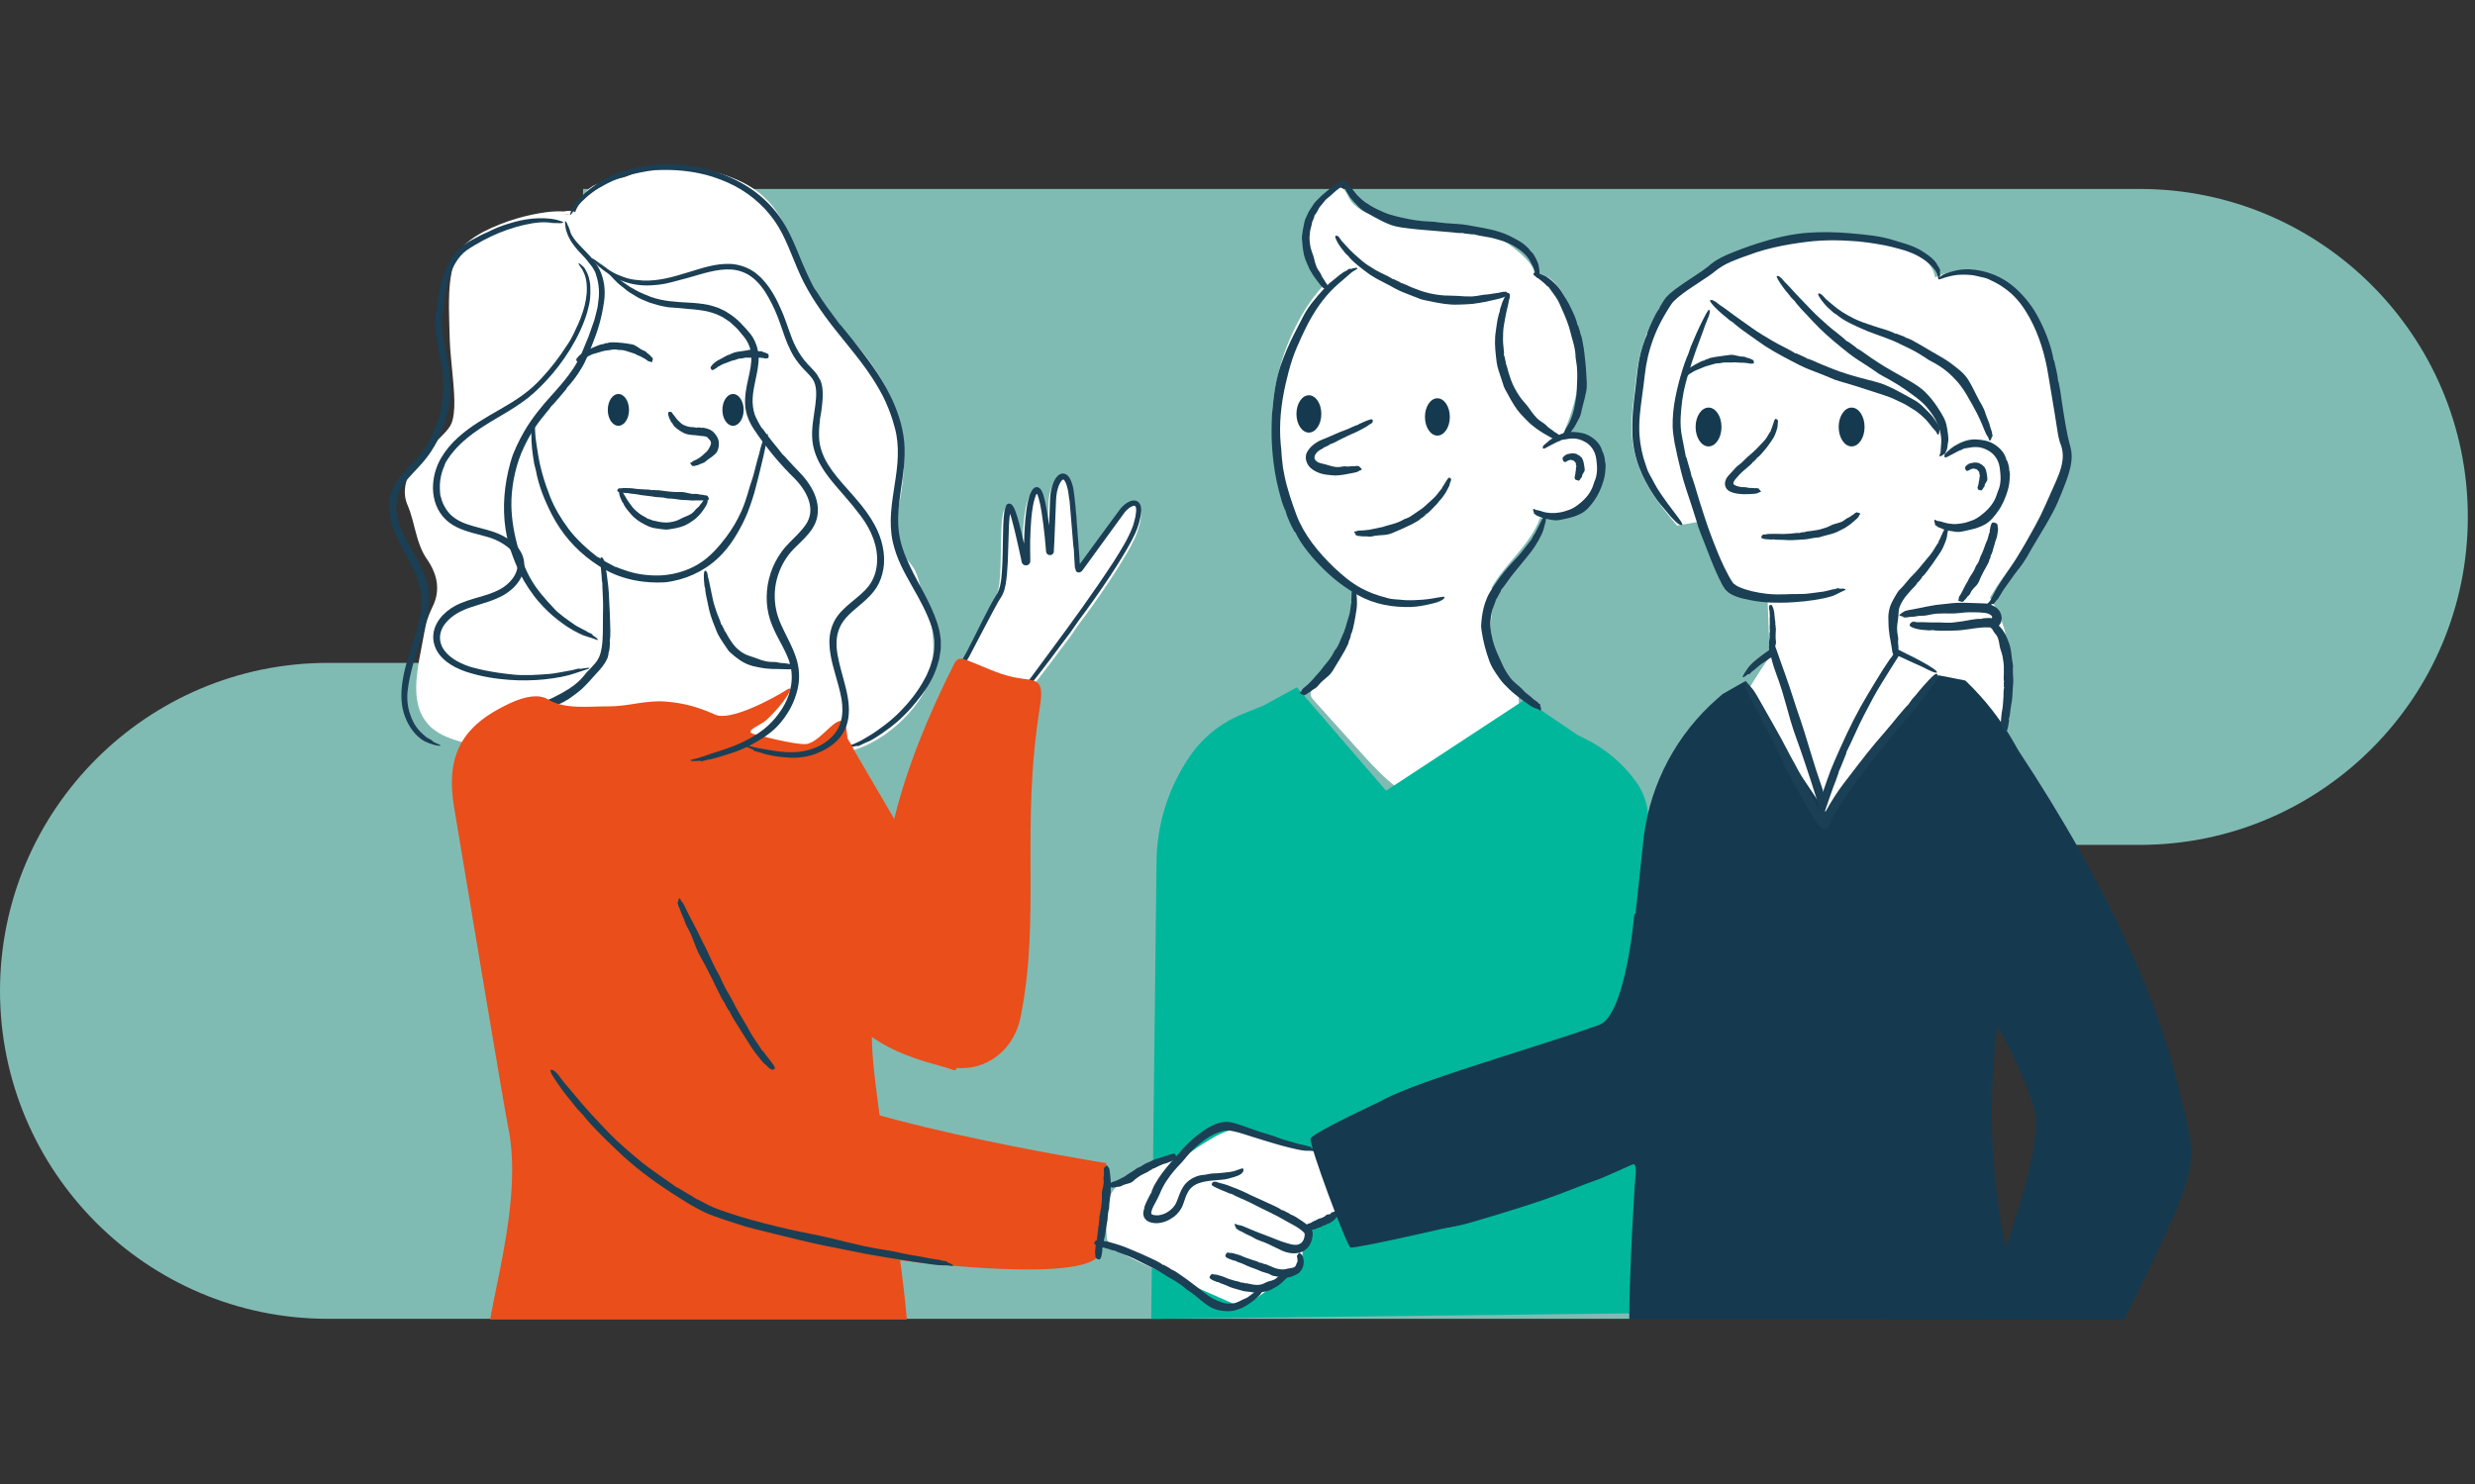 <?xml version="1.0" encoding="UTF-8"?><svg id="Calque_1" xmlns="http://www.w3.org/2000/svg" xmlns:xlink="http://www.w3.org/1999/xlink" viewBox="0 0 393.86 236.19"><rect x="0" y="0" width="393.86" height="236.19" fill="#333333" stroke="none"/><defs><clipPath id="clippath"><rect x="38.36" width="355.5" height="209.98" style="fill:none; stroke-width:0px;"/></clipPath></defs><path d="m92.78,134.45V30.07s247.75,0,247.75,0c28.78,0,52.19,23.41,52.19,52.19,0,28.78-23.42,52.19-52.19,52.19h-91.36s-156.38,0-156.38,0Z" style="fill:#80bbb3; stroke-width:0px;"/><path d="m299.93,105.49v104.38s-247.75,0-247.75,0C23.41,209.87,0,186.46,0,157.68c0-28.78,23.42-52.19,52.19-52.19h91.36s156.38,0,156.38,0Z" style="fill:#80bbb3; stroke-width:0px;"/><g style="clip-path:url(#clippath);"><path d="m253.67,70.36c-1.23-1.31-3.26-1.8-4.95-1.21,2.1-4.88,3.12-9.43,2.35-14.69-.67-4.57-2.37-10.64-6.97-11.1.22-1.73-6.01-6.63-8.85-6.6-5.37.04-10.77-.59-15.89-2.19-1.84-.58-3.8-1.41-4.71-3.11-.35-.65-.65-1.51-1.38-1.62-.35-.06-3.96,1.66-4.34,3.12-.18.68-1.39,5.54-1.28,6.23.32,2.07,1.85,4.72,3.06,6.15-1.34,1.39-2.49,2.97-3.51,4.74-5.76,9.99-6.16,21.2-2.15,31.34,1.78,4.5,6.07,9.17,10.24,11.63.18.11.37.19.55.28-.02.11-.05.21-.07.32-1.11,5.34-2.32,11-6.12,14.92-.6.61-1.31,1.39-1.03,2.2.09.27.29.49.48.7,2.26,2.51,4.52,5.03,6.78,7.54,1.62,1.8,3.24,3.61,5.06,5.21,1.7,1.49,3.67,2.84,5.92,3.04,2.34.21,4.62-.88,6.52-2.27,1.92-1.4,3.58-3.13,5.19-4.89,1.1-1.21,2.2-2.48,2.75-4.02.59-1.68.46-3.52.33-5.3-.05-.68-1.94-3.56-2.83-4.22-2.95-2.2-1.34-8.52-.99-12.18.04-.43-.18-.64-.53-.75,1.06-1.91,2.54-3.59,3.96-5.26,1.53-1.81,3.03-3.74,3.83-5.95.34.06.68.12,1.01.17.97.12,5.51-1,6.26-2,1.05-1.4,1.59-3.59,2.25-5.22.68-1.67.3-3.71-.94-5.02Z" style="fill:#fff; stroke-width:0px;"/><path d="m183.19,209.88l86.44-1-7.35-78.95c-.08-1.96-.74-3.87-1.9-5.49h0c-2.11-2.95-4.97-5.35-8.32-6.98l-.93-.45-8.43-5.7-22.12,14.52-14.21-16.46-5.22,2.87-3.4,1.38c-3.41,1.38-6.31,3.69-8.33,6.62h0c-3.51,5.1-5.38,11.06-5.38,17.14l-.84,72.5Z" style="fill:#00b79c; stroke-width:0px;"/><path d="m244.92,43.43c-.35-.08-.55-.13-.67-.08-.11.05-.18.12-.22.2-.12.24.44.46.99.93.32.24.47.36.77.63.13.11.21.2.33.33.1.1.26.18.36.29.11.12.1.16.19.27.32.45.64.86.94,1.31.42.62.65,1.21.94,1.86.55,1.24,1.09,2.5,1.4,3.83.19.83.5,1.66.64,2.49.05.25.11.67.12.92.03.46,0,.47.1.98.24,1.26.21,2.5.15,3.75-.02.53-.04,1.01-.07,1.57-.04.49-.15,1-.23,1.48-.06.36-.1.57-.18.92-.1.3-.13.56-.23.85-.14.46-.32.88-.51,1.3-.17.35-.49.82-.64,1.12-.14.29-.11.43-.44.75.02.2.39.17.58.1.16-.06.08.24.42-.18.13.02.48-.57.7-.84.23-.23.58-1.03.76-1.32.57-.91.47-1.41.79-2.46.2-.74.39-1.46.52-2.17.17-.94.05-1.92,0-2.85-.05-1.06-.19-2.27-.31-3.32-.08-.79-.26-1.56-.4-2.34-.05-.23-.14-.37-.21-.65-.05.1.04.05-.03.09-.01-.43-.04-.38-.16-.79-.06-.18-.15-.44-.21-.64-.09-.01-.08-.18-.09-.01-.12-.93-.68-1.99-1.07-2.82-.38-.83-.84-1.51-1.31-2.29-.61-1.02-1.43-1.83-2.4-2.51-.4-.3-.62-.31-.96-.48-.27-.14-.6-.26-.88-.34" style="fill:#1b3f54; stroke-width:0px;"/><path d="m228.11,96.01c.83-.26,1.3-.44,1.51-.61.19-.15.25-.26.25-.36-.02-.26-1.54.24-3.45.39-1.06.07-1.59.11-2.65.08-.46-.02-.78-.06-1.22-.1-.38-.03-.83-.04-1.2-.11-.41-.06-.48-.13-.84-.21-1.38-.35-2.67-.83-3.88-1.48-1.69-.92-2.93-2-4.28-3.25-2.53-2.42-4.82-5.21-6.04-8.41-.75-2.05-1.5-4.21-1.92-6.34-.06-.33-.14-.75-.22-1.18-.05-.43-.1-.85-.14-1.19-.13-1.18-.06-1.21-.22-2.53-.3-3.27.07-6.48.78-9.64.33-1.43.64-2.6,1.08-3.95.41-1.21.96-2.47,1.5-3.63.4-.88.67-1.37,1.09-2.21.41-.72.74-1.32,1.17-1.98.69-1.05,1.42-2,2.26-2.89.68-.75,1.84-1.73,2.5-2.28.64-.52.74-.77,1.79-1.34.2-.29-.55-.15-.96,0-.35.14.13-.37-.95.4-.21-.03-1.5,1.06-2.16,1.6-.65.46-2.06,2.08-2.6,2.75-1.7,2-2.02,3.08-3.32,5.52-.88,1.71-1.6,3.42-2.2,5.12-.77,2.26-1.1,4.7-1.31,7.07-.25,2.69-.14,5.8.2,8.46.24,2.01.69,3.96,1.25,5.9.16.57.32.94.59,1.64,0-.24-.08-.14-.02-.21.29,1.02.25.92.68,1.94.2.49.52,1.08.79,1.57.12.05.27.44.12.05.97,2.18,3,4.47,4.67,6.1,1.66,1.61,3.32,2.85,5.35,4.01,2.66,1.49,5.56,1.97,8.5,1.88,1.25-.08,1.69-.19,2.62-.38.73-.16,1.59-.34,2.26-.6" style="fill:#1b3f54; stroke-width:0px;"/><path d="m245.91,70.58c-.24.25-.36.4-.39.52-.02.11,0,.19.03.26.1.17.6-.19,1.25-.52.36-.18.53-.29.89-.46.16-.07.28-.1.43-.17.13-.06.27-.15.4-.2.15-.04.18-.03.32-.05.52-.1,1-.18,1.5-.18.69,0,1.25.2,1.8.49,1.05.52,1.74,1.57,1.89,2.81.09.76.19,1.58.05,2.37-.03.24-.12.62-.21.84-.15.4-.18.4-.31.86-.36,1.14-1.11,2.08-1.98,2.81-.4.34-.73.6-1.17.85-.39.23-.86.39-1.3.52-.33.1-.52.17-.86.21-.3.04-.54.09-.83.1-.46.03-.9,0-1.34-.08-.37-.05-.89-.25-1.2-.33-.3-.08-.44,0-.8-.27-.18.05-.08.4.02.57.09.14-.23.14.27.36,0,.14.67.34.98.49.29.17,1.16.28,1.5.34,1.06.21,1.51-.02,2.61-.24.77-.17,1.5-.41,2.17-.77.89-.47,1.53-1.3,2.09-2.08.64-.9,1.14-2.06,1.45-3.1.24-.78.32-1.6.34-2.42,0-.24-.05-.41-.08-.71-.06.1.03.06-.04.09.03-.44,0-.4-.09-.84-.05-.21-.13-.47-.21-.69-.08-.02-.09-.2-.08-.02-.08-.48-.34-1.01-.7-1.46-.37-.45-.84-.81-1.27-1.06-.86-.51-1.74-.63-2.68-.68-1.25-.06-2.34.44-3.32,1.02-.42.26-.54.39-.82.63-.22.19-.49.39-.68.6" style="fill:#1b3f54; stroke-width:0px;"/><path d="m248.67,72.83c-.03.1-.04.16,0,.26.03.09.07.18.12.27.13.23.25.17.4.13.08-.02.11-.06.18-.1.03-.02.06,0,.09-.03.02-.02.03-.07.06-.09.03-.01.04.01.07,0,.1-.02.19-.05.28-.08.12-.04.22.01.31.04.16.05.3.06.38.21.03.09.17.13.21.25.01.03.02.09.02.14-.02.08-.04.08,0,.14.12.17.04.34,0,.54-.02.09,0,.17,0,.27,0,.09-.06.17-.06.27,0,.07,0,.12-.02.19-.02.06-.01.12-.02.19-.01.1-.04.2-.06.3-.02.08-.08.19-.06.29.02.09.12.17.05.24.11.1.35.16.45.18.08.01.18.13.2.02.11.05.09-.13.17-.16.08-.03.1-.23.18-.27.23-.14.08-.32.21-.54.09-.15.21-.3.3-.47.12-.22.02-.49,0-.75-.02-.29-.11-.6-.17-.88-.05-.21-.17-.4-.28-.6-.03-.06-.1-.07-.16-.13-.03.06.03,0-.02.05-.03-.14-.04-.11-.14-.19-.05-.04-.12-.08-.17-.11-.05.05-.06-.02-.05.05-.15-.28-.57-.29-.82-.31-.26-.03-.47.06-.7.08-.3.03-.52.2-.73.36-.09.07-.1.13-.14.21-.04.06-.11.09-.13.17" style="fill:#1b3f54; stroke-width:0px;"/><path d="m215.8,94.09c-.07-.23-.11-.36-.2-.42-.08-.05-.16-.08-.25-.08-.22,0-.23.42-.26.93-.01.32-.02.42-.03.7,0,.12-.03.21-.03.33,0,.1.04.22.03.32-.01.11-.04.13-.06.23-.06.44-.1.74-.15,1.11-.07.51-.22.92-.36,1.38-.26.89-.48,1.78-.89,2.6-.25.51-.42,1.08-.69,1.58-.08.16-.23.39-.33.53-.19.25-.21.24-.36.56-.38.77-.91,1.41-1.46,2.05-.2.26-.41.53-.65.85-.2.26-.46.51-.68.76-.16.19-.25.31-.42.49-.16.15-.27.29-.41.44-.22.25-.45.46-.7.67-.2.18-.52.41-.67.6-.14.19-.1.34-.37.5.02.19.33.31.48.33.13.01.08.25.33.01.11.09.4-.27.62-.35.2-.08.62-.47.83-.57.63-.34.7-.7,1.26-1.2.31-.27.76-.66,1.14-.99.47-.45.76-1.06,1.1-1.6.4-.6.8-1.34,1.17-1.95.3-.46.48-.96.75-1.44.07-.14.06-.26.13-.45-.08.03,0,.05-.06.03.18-.23.14-.22.24-.49.05-.13.09-.3.13-.44-.06-.05.03-.14-.06-.05.35-.54.43-1.36.59-1.96.14-.6.19-1.15.3-1.75.16-.78.15-1.53.1-2.31,0-.33-.06-.45-.12-.7-.04-.2-.04-.43-.1-.62" style="fill:#1b3f54; stroke-width:0px;"/><path d="m245.95,83.27c.05-.44.08-.69.02-.83-.05-.13-.12-.19-.2-.22-.1-.04-.22.12-.35.4-.14.28-.34.65-.54,1.07-.23.46-.34.69-.59,1.15-.12.18-.2.32-.33.51-.09.16-.16.38-.27.53-.11.17-.16.19-.27.33-.46.59-.86,1.11-1.28,1.65-.61.75-1.2,1.32-1.83,2.02-1.19,1.34-2.28,2.79-3.23,4.39-.59.98-.97,2.2-1.17,3.36-.07.36-.14.94-.16,1.29-.06.64-.08.66.01,1.37.26,1.75.68,3.36,1.26,4.93.28.76.63,1.32,1.05,1.95.38.56.79,1.17,1.25,1.66.35.37.57.57.91.91.31.3.59.52.9.78.51.41.99.78,1.5,1.15.42.3,1.04.76,1.45.94.39.18.56.11,1.04.47.23-.06.1-.51-.01-.71-.09-.18.27-.14-.28-.45.02-.16-.7-.51-.97-.81-.26-.27-1.09-.83-1.35-1.14-.79-.93-1.34-1.08-2.15-2.09-.55-.71-.97-1.45-1.3-2.18-.42-.93-.94-1.98-1.29-3.04-.38-1.19-.69-2.61-.58-3.81.07-.9.23-1.78.59-2.6.11-.24.13-.43.28-.74-.11.06,0,.07-.09.06.29-.4.24-.37.48-.81.11-.21.26-.48.39-.7-.04-.08.11-.21-.04-.08.72-.83,1.46-2.04,2.19-2.89.7-.86,1.29-1.57,2.04-2.5.94-1.11,1.7-2.28,2.32-3.61.26-.56.29-.79.42-1.25.11-.36.22-.78.26-1.14" style="fill:#1b3f54; stroke-width:0px;"/><path d="m213.33,38.01c-.24-.26-.36-.43-.5-.47-.12-.04-.21-.04-.29,0-.2.07.1.71.55,1.43.25.4.41.58.7.94.13.15.21.28.34.43.11.13.28.24.39.36.13.13.13.18.24.3.42.47.88.88,1.36,1.27.67.53,1.22.98,1.89,1.44.65.43,1.32.8,2.01,1.14.65.32,1.31.68,1.97,1.05.83.46,1.76.8,2.64,1.14.26.1.66.25.98.38.48.21.49.21,1.06.34,1.41.28,2.77.61,4.2.7.64.05,1.17,0,1.79,0,.55-.03,1.15-.05,1.71-.1.41-.06.7-.11,1.05-.16.36-.05.65-.1.98-.17.57-.13,1.03-.23,1.55-.35.42-.09,1.06-.26,1.4-.39.33-.14.39-.28.88-.37.09-.17-.26-.33-.45-.38-.16-.04.07-.23-.44-.08-.09-.1-.72.15-1.06.16-.31.02-1.15.21-1.49.23-1.04.04-1.44.26-2.56.33-.77,0-1.51-.01-2.22-.09-.47-.03-.95-.03-1.42-.05-.48,0-.96-.01-1.42-.08-1.06-.12-2.27-.38-3.27-.75-.75-.28-1.5-.55-2.22-.92-.21-.1-.38-.13-.65-.26.05.1.06,0,.05.07-.35-.26-.33-.2-.72-.4-.18-.09-.43-.21-.63-.3-.07.04-.19-.08-.07.04-.79-.58-1.95-.97-2.74-1.46-.78-.47-1.5-.89-2.19-1.48-.89-.77-1.74-1.48-2.5-2.37-.21-.24-.44-.49-.71-.78-.19-.23-.37-.53-.56-.77" style="fill:#1b3f54; stroke-width:0px;"/><path d="m244.24,43.35c.11.4.17.63.27.75.09.11.18.15.27.17.11.02.16-.18.19-.52.01-.17.02-.37.02-.6-.04-.24-.07-.48-.11-.74-.03-.29-.12-.5-.21-.71-.1-.2-.16-.42-.31-.67-.14-.22-.21-.39-.35-.6-.11-.19-.33-.32-.46-.49-.15-.17-.15-.24-.29-.39-.55-.56-1.17-1.03-1.83-1.38-.91-.51-1.69-.89-2.61-1.2-1.77-.6-3.56-.81-5.32-1.15-1.11-.2-2.28-.2-3.38-.3-.34-.03-.88-.08-1.21-.13-.59-.09-.6-.11-1.27-.13-1.65-.04-3.21-.31-4.75-.67-.69-.16-1.25-.3-1.91-.51-.58-.19-1.18-.48-1.74-.74-.42-.2-.67-.31-1.04-.55-.34-.21-.62-.38-.93-.59-.49-.35-.91-.74-1.32-1.17-.33-.36-.74-.95-.99-1.29-.25-.32-.42-.36-.61-.91-.21-.09-.31.33-.32.57,0,.2-.29-.04.04.56-.09.14.42.85.64,1.23.17.38.97,1.16,1.26,1.48.9,1.01,1.51,1.14,2.72,1.86.85.48,1.69.9,2.55,1.23,1.14.43,2.39.51,3.55.66,1.33.16,2.85.24,4.15.37.98.1,1.94.14,2.9.27.28.04.48,0,.83.04-.1-.08-.08.02-.09-.06.49.15.45.1.96.17.24.03.56.07.82.1.06-.06.25.02.06-.06,1.09.34,2.52.44,3.58.76,1.04.31,1.98.57,2.89,1.12,1.16.7,2.17,1.49,2.75,2.69.11.25.21.42.3.58.06.16.13.33.21.52.15.33.14.74.24,1.08" style="fill:#1b3f54; stroke-width:0px;"/><path d="m213.84,29.37c.16-.18.26-.28.27-.39.01-.1,0-.18-.04-.25-.09-.19-.48.04-.97.31-.27.15-.4.24-.65.41-.11.07-.2.11-.31.18-.09.06-.17.17-.26.24-.09.08-.13.07-.21.14-.34.25-.65.51-.96.78-.45.35-.76.72-1.16,1.1-.39.36-.66.81-.94,1.26-.14.22-.29.44-.41.67-.1.23-.21.45-.33.72-.33.58-.36,1.3-.52,1.93-.06.19-.06.52-.1.71-.06.36-.08.36-.08.77.07.49.1.98.14,1.46.09.47.13.96.27,1.42.13.42.25.76.43,1.14.17.33.29.72.48,1.05.15.24.24.38.37.61.11.21.25.37.38.55.21.3.41.58.63.85.17.23.44.58.63.74.19.15.33.12.52.4.16-.02.22-.33.22-.47,0-.12.21-.07-.03-.32.07-.1-.27-.39-.36-.6-.06-.2-.44-.62-.51-.84-.23-.65-.54-.79-.83-1.46-.17-.47-.32-.93-.41-1.39-.06-.3-.18-.58-.29-.87-.09-.29-.19-.58-.26-.88-.12-.67-.23-1.47-.11-2.14.02-.51.18-.99.3-1.48.03-.14.02-.25.1-.43-.08.03,0,.04-.06.03.17-.22.13-.21.24-.47.04-.11.1-.29.15-.41-.05-.05.03-.13-.05-.05.17-.25.39-.51.54-.82.17-.29.3-.62.52-.83.41-.43.66-.93,1.16-1.28.63-.46,1.09-1.04,1.75-1.47.27-.2.34-.3.53-.47.15-.14.35-.26.49-.41" style="fill:#1b3f54; stroke-width:0px;"/><path d="m240.23,47.51c.05-.31.07-.5.02-.62-.05-.11-.12-.18-.19-.23-.19-.12-.53.4-.83,1.08-.18.37-.23.58-.35.97-.05.17-.12.28-.16.45-.03.15-.03.32-.07.47-.04.16-.08.18-.12.32-.16.53-.25,1.06-.33,1.6-.09.74-.22,1.36-.27,2.08-.09,1.37.08,2.72.25,4.07.12.84.44,1.67.7,2.47.08.24.22.64.29.89.14.44.12.46.36.92.62,1.11,1.18,2.22,1.93,3.25.34.46.67.8,1.05,1.19.35.35.7.75,1.08,1.07.29.23.5.4.74.59.25.2.48.33.73.51.41.26.79.51,1.21.73.33.2.84.48,1.16.58.31.08.45,0,.83.22.17-.08.05-.44-.03-.59-.07-.14.2-.16-.22-.34.01-.14-.53-.34-.75-.55-.19-.2-.84-.55-1.03-.78-.61-.66-1.05-.7-1.72-1.39-.46-.49-.84-1-1.18-1.51-.46-.67-1.09-1.24-1.54-1.93-.51-.77-1.04-1.71-1.34-2.58-.22-.66-.46-1.3-.6-1.98-.05-.2-.13-.32-.18-.57-.05.09.03.05-.03.08.01-.38-.03-.33-.1-.7-.03-.16-.08-.4-.12-.58-.08-.02-.04-.17-.08-.02.05-.82-.18-1.83-.16-2.65.01-.8.01-1.51.15-2.3.19-1.01.33-1.97.6-2.96.11-.42.12-.58.18-.92.05-.27.19-.54.22-.8" style="fill:#1b3f54; stroke-width:0px;"/><ellipse cx="228.74" cy="66.35" rx="1.98" ry="2.97" style="fill:#153a4f; stroke-width:0px;"/><ellipse cx="208.29" cy="65.87" rx="1.98" ry="2.97" style="fill:#153a4f; stroke-width:0px;"/><path d="m218.13,67.47c.19-.16.3-.26.32-.37.02-.1.01-.19-.02-.27-.08-.22-.5-.04-1.02.15-.29.11-.43.18-.7.31-.12.06-.22.07-.33.13-.1.05-.2.14-.3.19-.11.05-.14.03-.24.07-.39.15-.75.32-1.12.49-.51.24-.96.37-1.46.57-.95.38-1.84.84-2.79,1.19-.59.22-1.23.6-1.8,1.13-.18.17-.43.48-.56.7-.22.4-.27.41-.31.98-.02.73.39,1.45.87,1.82.48.4.99.61,1.47.78.45.14.83.2,1.27.24.4.03.82.1,1.21.08.3,0,.46-.04.74-.06.25-.01.45-.06.68-.1.37-.06.72-.12,1.07-.2.29-.06.73-.13.96-.24.23-.1.27-.24.61-.27.07-.16-.17-.38-.3-.45-.11-.07.05-.23-.3-.15-.06-.12-.5.04-.73,0-.22-.04-.78.09-1.01.05-.7-.11-.97.15-1.69.08-.5-.05-.96-.18-1.39-.32-.54-.19-1.2-.23-1.61-.49-.23-.15-.39-.32-.45-.51-.06-.2,0-.47.13-.7.2-.33.52-.62.98-.83.13-.06.2-.15.38-.24-.08-.03-.03.04-.07-.02.29-.05.25-.07.52-.2.12-.06.29-.15.42-.22,0-.07.12-.07,0-.07.65-.14,1.34-.62,1.93-.88.58-.26,1.07-.55,1.66-.79.76-.3,1.43-.68,2.15-1.07.3-.16.39-.26.61-.41.17-.12.4-.21.56-.34" style="fill:#1b3f54; stroke-width:0px;"/><path d="m230.88,76.64c.04-.22.06-.35.01-.44-.05-.08-.11-.14-.18-.18-.19-.1-.38.25-.64.65-.16.26-.21.34-.34.57-.06.1-.12.16-.18.25-.05.08-.07.2-.12.28-.06.09-.09.09-.15.16-.24.27-.44.55-.65.83-.32.36-.61.65-.96.95-.65.59-1.26,1.21-2.01,1.65-.45.29-.89.64-1.35.91-.14.08-.39.19-.54.24-.28.1-.29.09-.57.26-.71.4-1.47.61-2.24.81-.35.08-.63.19-.96.29-.3.07-.64.11-.95.2-.23.06-.37.09-.59.12-.2.03-.37.07-.56.11-.31.05-.61.06-.91.1-.25.04-.63,0-.85.04-.21.04-.28.16-.57.12-.1.13.06.38.16.47.09.08-.1.2.24.19.03.12.46.05.68.12.2.06.74-.02.96.03.67.12.93-.13,1.64-.16.49-.07.97-.04,1.43-.13.62-.08,1.18-.4,1.74-.62.64-.26,1.35-.6,1.97-.9.48-.2.9-.5,1.35-.74.13-.07.2-.17.35-.28-.08-.02-.02.04-.07,0,.26-.1.22-.11.45-.27.09-.07.24-.19.34-.28-.02-.06.09-.09-.02-.07.55-.27,1.05-.87,1.46-1.29.44-.39.71-.85,1.12-1.27.24-.29.45-.6.65-.9.19-.31.35-.64.52-.97.16-.27.14-.41.21-.64.06-.18.16-.38.2-.56" style="fill:#1b3f54; stroke-width:0px;"/><path d="m186.3,184.65c2.28-.06-2.04,2.53-.09,1.34.92-.56,1.68-1.34,2.5-2.03,1.15-.96,2.43-1.76,3.71-2.54,1.46-.88,3.04-1.76,4.74-1.68,1.31.07,2.51.7,3.73,1.16,2.08.79,4.29,1.12,6.48,1.52,1.03.19,2.11.41,2.92,1.08,1.16.95,1.51,2.56,1.64,4.06.13,1.5.12,3.06.82,4.39.1.18.21.37.21.57,0,.32-.24.58-.51.76-1.25.81-3.19.43-4.08,1.63-.37.5-.44,1.16-.61,1.76s-.53,1.24-1.14,1.37c.71.5.82,1.57.47,2.36s-1.03,1.39-1.7,1.95c-.99.84-1.99,1.68-3.04,2.45-1.86,1.35-4.19,3.49-6.3,2.56-9.55-4.24-17.68-7.53-18.33-8.65-.51-.89-1.49-.7-1.58-1.72-.14-1.75-.34-3.54.03-5.26s1.44-3.4,3.1-3.99" style="fill:#fff; stroke-width:0px;"/><path d="m90.98,34.17c-4.38-.85-16.28,2.7-17.89,6.86-1.61,4.15-1,8.69-1,13.15,0,4.08,1.8,11.59-.18,14.18-1.45,1.9-3.47,3.31-5,5.15-1.54,1.84-2.57,4.44-1.59,6.62,1.18,2.62,1.36,6.14,3.03,8.48,1.74,2.44,2.39,5.22,1.11,7.93-1.27,2.71-1.15,3.12-1.72,6.06-1.09,5.64-2.22,11.26,2.92,13.83s16.32,2.79,22.06,2.97c8.73.27,17.47.53,26.2.8.42-2.87,1.64-.58,4.53-.37.96.07,2.89-.29,3.86.17s3.31-1.86,4.28-1.47,1.95.62,2.9.47c4.63-.75,9.68-4.92,11.99-9.01,2.01-3.57,1.81-10.05.21-13.83-1.24-2.93-.65-4.58-2.93-6.8-3.34-3.25-1.21-8.07-.73-12.71.5-4.85.35-6-.95-10.7-1.56-5.64-6.03-10.91-10.24-14.98-2.89-2.8-5.86-12.07-7.77-15.61-1.9-3.55-4.65-5.85-9.61-7.37-3.85-1.18-10.54-1.39-14.23.23-2.07.91-5.62.68-6.87,2.57-3.95,5.95.49,2.15-3.95,3.07" style="fill:#fff; stroke-width:0px;"/><path d="m83.26,35.35c3.33-.99,5.35-1.11,6.33-1.22.89-.1,1.31-.08,1.43-.19.08-.05-.28-.17-1.02-.27-.73-.06-1.83-.08-3.16.11-2.65.36-6.3,1.24-9.98,3.14-1,.56-1.86,1.09-2.58,1.73-.75.58-1.33,1.37-1.72,2.24-.61,1.64-.96,3.36-1.07,5.63-.08,1.96-.04,3.35.01,5.22.02.8.05,1.66.08,2.53.02.9.11,1.77.18,2.57.16,1.73.2,2.08.34,3.63.13,1.48.25,2.96.19,4.39-.04.71-.11,1.42-.29,2.07-.19.65-.49,1.13-.99,1.69-.93,1.07-2.04,2.02-3.1,3.06-1.06,1.02-2.11,2.2-2.77,3.63-.46.97-.74,2.04-.72,3.13.02.54.12,1.08.3,1.59.2.52.36.87.52,1.33.59,1.75.89,3.6,1.56,5.39.17.45.36.89.59,1.33.22.43.53.87.76,1.21.48.73.86,1.52,1.12,2.34.51,1.67.37,3.42-.51,5.08-.39.85-.77,1.75-.99,2.7-.22.95-.35,1.85-.53,2.74-.35,1.8-.72,3.62-.91,5.5-.17,1.86-.18,3.85.59,5.72.4.92,1,1.75,1.74,2.43.76.64,1.63,1.15,2.51,1.5,1.77.74,3.6,1.14,5.42,1.46,1.83.32,3.66.53,5.49.7,3.67.33,7.34.45,10.99.56,4.55.13,9.19.27,13.83.41,2.32.06,4.64.13,6.94.19,1.15.03,2.3.07,3.44.1l.86.03.6.02h.4c.13,0,.31.07.29-.12l.15-.78c.04-.11.07-.26.11-.34.09-.21.09-.16.12-.18.06-.02.45.11.78.26.36.15.76.32,1.19.47.44.13.9.26,1.39.31.5.07,1,.03,1.44,0,.88-.05,1.81-.1,2.39.12.01,0,.24.1.44.13.16,0,.36.02.48-.02.28-.05.51-.13.71-.22.4-.17.74-.36,1.04-.53.54-.31,1-.57,1.37-.7.18-.07.34-.08.33-.06,0,0,0,0,.02-.05-.04.08.03.04.04.07l.15.06c.1.04.21.07.3.11.8.27,1.53.42,2.31.37,1.47-.2,2.91-.54,5.41-1.99,1.52-.9,2.9-2,4.14-3.23,1.25-1.22,2.34-2.6,3.22-4.12.89-1.59,1.27-3.34,1.46-5.06.18-1.73.13-3.46-.1-5.18-.12-.86-.29-1.71-.52-2.55-.23-.84-.6-1.69-.86-2.41-.27-.76-.44-1.55-.64-2.38-.2-.84-.5-1.74-1.02-2.52-.51-.78-1.23-1.41-1.65-1.96-.46-.6-.75-1.31-.92-2.05-.34-1.5-.11-3.16.16-4.8.26-1.49.57-2.94.73-4.4.15-1.44.28-2.82.29-4.26.02-1.43-.2-2.87-.54-4.25-.35-1.39-.69-2.75-1.21-4.21-.94-2.57-2.41-4.99-4.09-7.23-1.68-2.24-3.58-4.3-5.5-6.17-.72-.69-1.21-1.31-1.65-2.03-.45-.68-.81-1.37-1.17-2.05-.71-1.38-1.34-2.78-2.1-4.56-.67-1.59-1.29-3.04-1.89-4.47-.62-1.42-1.27-2.86-2.25-4.25-1.53-2.24-3.75-3.87-6.11-4.9-1.19-.52-2.39-.94-3.65-1.26-1.26-.3-2.53-.48-3.82-.59-2.11-.17-4.8-.17-7.35.36-.64.14-1.26.31-1.86.53-.62.24-1.1.46-1.67.59-1.1.28-2.16.44-3.03.68-.85.23-1.54.52-2.08.94-.28.21-.5.46-.69.74-.16.26-.32.53-.49.8-.32.54-.68,1.14-1.03,1.88-.07.16-.14.3-.18.47-.01.04-.02.09-.02.13,0,.08.05,0,.03-.04-.01-.09-.09-.17-.17-.21-.14-.08-.46-.12-.74-.11-.29,0-.58.04-.89.09-.63.19-.19.16.59.15.2,0,.41.01.63.05.17.05.59.11.7.35.03.06.04.13,0,.19-.06.02-.01-.1,0-.14.05-.12.1-.24.2-.35.09-.09.15-.31.21-.4.06-.1.11-.2.17-.3.37-.62.28-.34.39-.47.06-.06.17-.23.44-.66.14-.22.32-.49.55-.85.24-.37.47-.68,1.01-.99.14-.05.56-.27,1.27-.46.7-.2,1.67-.37,2.75-.59.54-.12,1.11-.26,1.69-.49.53-.22,1.02-.4,1.54-.54,1.04-.28,2.06-.42,2.88-.49,1.51-.14,4.39-.21,7.25.26,2.83.45,5.57,1.66,6.94,2.56,2.12,1.36,3.49,3.04,4.45,4.75.95,1.72,1.63,3.46,2.37,5.19.73,1.73,1.47,3.49,2.39,5.44.47.97.96,1.99,1.59,3.05.32.53.66,1.07,1.08,1.6.19.27.46.52.69.79.24.23.48.47.72.72,2.71,2.72,5.15,5.59,6.99,8.75.92,1.57,1.67,3.22,2.18,4.91.49,1.73.97,3.49,1.18,5.2.13,1.13.11,2.28.03,3.45-.09,1.17-.19,2.37-.37,3.52-.34,2.33-1.01,4.7-.9,7.28.07,1.28.45,2.61,1.23,3.7.38.55.89,1.01,1.23,1.4.37.41.68.86.9,1.36.46.98.61,2.19.98,3.38.17.59.43,1.21.63,1.73.21.53.38,1.08.52,1.64.62,2.53.77,5.34.3,8.06-.24,1.37-.66,2.67-1.41,3.83-.73,1.19-1.63,2.29-2.63,3.29-2,1.99-4.4,3.65-6.99,4.54-.64.2-1.33.38-1.95.45-.61.05-1.24-.08-1.86-.28l-.46-.17c-.06-.03-.28-.08-.41-.1-.13,0-.27,0-.38.03-.46.09-.78.27-1.11.43-.64.33-1.21.71-1.76.94-.2.09-.41.15-.53.15-.09,0-.05,0-.13-.02-.15-.07-.31-.12-.45-.15-.59-.14-1.13-.13-1.65-.12l-1.51.07c-.45.02-.9-.06-1.35-.16-.45-.11-.88-.28-1.34-.48-.23-.1-.47-.2-.74-.3-.27-.08-.64-.22-1.13-.05-.1.05-.21.11-.3.18l-.22.25c-.12.16-.18.32-.24.46l-.11.37v.05s-.04,0-.05,0h-.17s-.75-.03-.75-.03c-4.02-.13-8.04-.26-12.09-.39-2.35-.06-3.99-.1-6.97-.18.9.09.61,0,.81.07-4.24-.2-3.83-.16-8.2-.29-2.05-.06-4.68-.15-6.89-.3-.4.03-2.04-.13-.4.03-2.32-.21-4.8-.46-7.31-.93-1.26-.22-2.52-.53-3.74-.93-1.23-.4-2.41-.92-3.33-1.73-.92-.81-1.52-1.93-1.8-3.14-.29-1.21-.29-2.5-.19-3.76.21-2.53.8-4.97,1.19-7.29.19-1.13.48-2.14.94-3.15.45-.96.99-2.13,1.06-3.31.26-2.39-.85-4.69-2.12-6.39-1.06-1.77-1.41-3.96-2.05-6.1-.16-.54-.34-1.08-.57-1.62-.23-.53-.37-.95-.42-1.47-.1-1.01.17-2.07.65-3.05,1.23-2.57,3.83-4.16,5.77-6.44.49-.52.97-1.32,1.16-2.06.21-.76.28-1.51.32-2.25.06-1.49-.06-2.94-.19-4.37l-.45-4.28c-.07-.71-.1-1.41-.12-2.11l-.04-2.17c-.09-2.88-.25-5.78.33-8.59.26-1.17.56-2.21.99-2.88.51-.68,1.07-1.22,1.68-1.66,1.2-.89,2.41-1.57,4.14-2.3,2.76-1.14,6.17-2.05,9.02-2.27" style="fill:#fff; stroke-width:0px;"/><path d="m86.93,35.42c.58-.02,1.04.04,1.4.04.35.04.61.07.78.06.31,0,.47-.05.52-.12.07-.07-.45-.29-1.35-.49-.91-.17-2.2-.25-3.61-.12-1.54.18-2.31.38-3.79.82-.64.21-1.09.34-1.7.59-.52.21-1.09.5-1.59.74-.55.26-.66.28-1.14.52-.93.47-1.81.96-2.68,1.55-.89.63-1.59,1.47-2.12,2.38-.74,1.27-1.13,2.53-1.46,3.77-.32,1.24-.53,2.48-.73,3.79-.08.61-.2,1.27-.21,1.93-.02.66,0,1.31.07,1.95.13,1.29.38,2.53.62,3.75.24,1.22.48,2.42.56,3.62.09,1.2.05,2.4-.12,3.59-.41,2.95-1.55,5.95-3.36,8.32-.54.73-1.56,1.8-2.23,2.49-.59.62-.88.96-1.18,1.33-.28.38-.61.78-1.05,1.71-.53,1.16-.71,2.47-.6,3.7.1,1.23.45,2.4.89,3.5.89,2.21,2.2,4.11,3.12,6.15.84,1.83,1.19,3.4,1.09,5.33-.09,1.73-.61,3.57-1.14,5.28-.41,1.3-.65,2.07-1.05,3.32-.34,1.14-.58,2.09-.77,3.22-.29,1.8-.36,3.59.16,5.34.21.71.58,1.58,1.08,2.33.49.76,1.12,1.4,1.63,1.77.49.37.86.51,1.27.68.42.15.9.35,1.75.44.44-.07-.54-.37-1.02-.64-.21-.12-.1-.13-.14-.18-.04-.06-.23-.11-.94-.53-.06-.09-.53-.42-1.01-.91-.48-.49-.94-1.16-1.16-1.66-.21-.45-.59-1.31-.76-2.23-.18-.92-.17-1.91-.11-2.46.19-1.69.49-2.87.8-4.08.32-1.22.73-2.45,1.34-4.26.83-2.5,1.52-5.07,1.23-7.69-.19-1.73-.89-3.34-1.69-4.8-.79-1.47-1.7-2.84-2.35-4.26-.74-1.6-1.32-3.48-1.05-5.29.23-1.81,1.51-3.3,2.75-4.6.94-.98,1.92-2.04,2.69-3.22.78-1.17,1.43-2.44,1.95-3.76.29-.77.44-1.33.68-2.35-.13.29-.03.21-.11.26.4-1.43.35-1.3.53-2.82.08-.72.08-1.64.05-2.42-.06-.14-.06-.72-.07-.14.02-3.32-1.57-7.22-1.25-10.28.18-1.51.38-3,.67-4.42.3-1.42.7-2.83,1.46-4.11.49-.82,1.1-1.54,1.84-2.06.78-.54,1.63-1.02,2.47-1.48,1.69-.91,3.47-1.66,5.36-2.2.8-.21,1.35-.35,1.86-.44.5-.11.96-.19,1.59-.25.5-.06,1.05-.04,1.59-.04.54.06,1.08.06,1.55.16" style="fill:#1b3f54; stroke-width:0px;"/><path d="m92.61,31.17c-1.08,1.17-1.55,1.97-1.72,2.39-.15.38-.19.56-.15.63.07.11.42-.5,1.17-1.37.74-.86,1.89-1.99,3.4-2.89,1.67-.97,2.58-1.38,4.43-1.97.81-.25,1.4-.36,2.2-.52.69-.14,1.5-.29,2.2-.35.77-.04.91-.03,1.6-.05,2.63-.01,5.2.32,7.65,1.09,3.38,1.09,6.02,2.67,8.33,5.11,1.08,1.17,2.01,2.47,2.74,3.9.74,1.43,1.34,2.94,1.96,4.46.62,1.52,1.29,3.06,2.12,4.5.81,1.45,1.75,2.83,2.71,4.17,2.41,3.33,5.31,6.43,7.49,9.78.68,1.01,1.67,2.72,2.16,3.82.44.99.63,1.5.83,2.05.19.55.4,1.12.7,2.28.75,2.88.44,5.83-.04,8.79-.44,2.94-1.01,6.05-.33,9.2.64,2.81,1.81,4.83,3.11,7.15,1.18,2.06,2.41,4.28,3.11,6.48.28.84.34,1.48.44,2.13-.02.66.03,1.31-.16,2.13-.03.18-.06.36-.09.53-.05.17-.1.34-.15.5-.1.33-.19.66-.29.97-.27.61-.47,1.25-.84,1.87-1.07,2.03-2.44,3.76-4.02,5.35-1.28,1.34-3.53,3.02-4.89,3.81-.66.37-1.05.66-1.56.89-.27.13-.55.26-.86.4-.34.13-.76.25-1.27.4-.52.28.8.14,1.57-.06.64-.22-.42.44,1.75-.62.14-.03.91-.38,1.73-.94.42-.26.86-.56,1.27-.87.41-.3.8-.57,1.1-.82.28-.22.67-.54,1.11-.93.42-.41.91-.86,1.37-1.35.92-.98,1.76-2.06,2.23-2.68,1.42-1.91,2.15-3.48,2.6-5.18.14-.41.21-.86.27-1.31.04-.23.07-.46.11-.69,0-.24,0-.49.01-.74,0-.25,0-.51,0-.78-.04-.27-.08-.54-.12-.82-.06-.58-.23-1.14-.41-1.76-1.1-3.4-2.99-6.2-4.34-9.06-.91-1.88-1.65-3.83-1.84-5.89-.21-2.06.05-4.18.35-6.28.34-2.37.79-5,.54-7.68-.24-2.67-1.15-5.22-2.23-7.41-1.63-3.32-3.88-6.19-6.12-9.03-.66-.81-1.13-1.39-1.96-2.41.2.35.18.2.19.31-1.19-1.62-1.04-1.41-2.16-2.93-.53-.74-1.19-1.7-1.7-2.54-.14-.12-.48-.77-.14-.12-1.03-1.79-1.94-3.94-2.84-6.17-.9-2.21-1.98-4.44-3.31-6.14-2.63-3.34-6.03-5.36-10-6.66-5.18-1.62-10.54-1.5-15.55.39-2.09.88-2.77,1.37-4.15,2.4-1.08.84-2.22,1.99-2.91,3.11" style="fill:#1b3f54; stroke-width:0px;"/><path d="m112.61,91.42c-.07-.27-.12-.42-.2-.5-.07-.07-.14-.1-.2-.1-.17-.02-.22.52-.2,1.17,0,.36.03.54.07.89.02.15,0,.27.04.42.02.13.09.27.11.4.02.14,0,.17.01.29.06.48.15.94.26,1.4.15.64.23,1.18.38,1.78.29,1.16.74,2.25,1.19,3.36.27.69.74,1.33,1.14,1.96.12.18.3.45.47.69.25.34.21.38.57.69.87.78,1.8,1.5,2.88,1.91.49.19.9.28,1.39.37.43.08.89.19,1.32.23.32.02.56.04.83.06.28.03.51.02.77.02.46.01.81.02,1.22.03.33,0,.83.05,1.11.01.27-.03.36-.15.74-.08.12-.13-.09-.38-.22-.47-.11-.09.12-.19-.3-.21-.04-.12-.58-.07-.84-.15-.24-.07-.92-.06-1.18-.13-.79-.22-1.15-.03-1.99-.2-.58-.12-1.12-.29-1.61-.5-.65-.26-1.35-.4-1.96-.74-.68-.38-1.38-.98-1.84-1.64-.34-.5-.69-.99-.95-1.54-.08-.16-.18-.25-.29-.45-.02.09.04.03,0,.07-.08-.32-.09-.28-.24-.58-.07-.14-.17-.32-.24-.47-.07,0-.08-.14-.07,0-.17-.71-.6-1.53-.82-2.23-.2-.68-.44-1.28-.56-1.99-.17-.91-.39-1.74-.55-2.65-.08-.38-.13-.51-.2-.81-.06-.23-.06-.51-.12-.73" style="fill:#1b3f54; stroke-width:0px;"/><path d="m85.18,68.71c-.09-.76-.11-1.21-.19-1.43-.07-.2-.14-.29-.22-.31-.18-.07-.27,1.41-.19,3.21.05.99.11,1.5.25,2.48.07.42.11.73.18,1.15.08.3.2.81.28,1.1.07.34.1.49.16.8.31,1.31.72,2.55,1.24,3.77.72,1.68,1.4,3.05,2.37,4.51,1.85,2.78,4.38,5.06,7.28,6.69,1.81,1.02,3.93,1.63,5.98,1.88.63.08,1.65.15,2.27.14,1.13-.02,1.16.02,2.41-.21,3.08-.6,5.91-2.13,8.01-4.43.95-1.03,1.6-1.98,2.28-3.13.61-1.03,1.2-2.18,1.65-3.29.33-.84.49-1.33.77-2.15.24-.73.41-1.34.59-2.05.3-1.12.56-2.19.82-3.29.21-.9.55-2.25.69-3.02.14-.74.09-.96.4-1.99-.04-.3-.4.27-.57.61-.14.3-.1-.3-.37.83-.13.11-.41,1.56-.64,2.27-.21.65-.62,2.48-.86,3.19-.75,2.14-.83,3.1-1.79,5.32-.69,1.53-1.51,2.9-2.44,4.13-1.22,1.61-2.61,3.18-4.34,4.24-1.93,1.21-4.57,1.91-6.87,1.85-1.72-.02-3.42-.29-5.04-.89-.47-.17-.81-.26-1.39-.52.15.13.13.04.14.11-.98-.52-.8-.43-1.55-.83-.38-.21-.87-.5-1.26-.77-.11,0-.37-.23-.11,0-1.59-1.23-3.52-2.96-4.7-4.6-1.18-1.59-2.1-3.14-2.86-4.98-.94-2.4-1.64-4.72-2.01-7.26-.16-1.07-.24-1.46-.33-2.28-.07-.66-.09-1.42-.13-2.06" style="fill:#1b3f54; stroke-width:0px;"/><path d="m96.22,89.54c-.12-.4-.2-.63-.3-.73-.09-.09-.18-.12-.25-.12-.21,0-.11.76-.05,1.7.04.52.07.78.12,1.29.02.22.01.39.03.6.02.19.08.4.09.59.01.2,0,.24,0,.43.03.74.06,1.38.09,2.07.05.95,0,1.74,0,2.65-.03,1.71.06,3.45-.2,5.05-.16,1-.44,1.82-1.14,2.6-.2.24-.55.62-.78.85-.41.41-.44.41-.84.93-.94,1.2-2.18,2.06-3.51,2.8-.61.32-1.11.6-1.72.89-.55.25-1.17.46-1.74.68-.44.15-.68.27-1.11.39-.33.11-.69.22-1.06.34-.58.18-1.14.33-1.72.48-.47.12-1.2.27-1.6.41-.38.14-.47.26-1.03.36-.12.16.26.31.47.37.18.04-.1.23.5.08.09.1.85-.15,1.25-.17.37-.02,1.34-.3,1.75-.35,1.23-.16,1.68-.49,2.96-.85.88-.28,1.74-.52,2.56-.85,1.08-.43,2.06-1.15,2.97-1.87,1.06-.79,2.05-2.01,2.88-2.91.63-.69,1.34-1.42,1.79-2.44.13-.29.15-.51.24-.89-.09.1,0,.08-.07.09.19-.51.15-.47.22-1.01.02-.25.04-.57.05-.84-.06-.05,0-.25-.06-.05.22-1.12.07-2.54.06-3.64-.01-1.09-.11-2.06-.14-3.14-.04-1.41-.2-2.71-.39-4.09-.08-.58-.16-.79-.25-1.23-.08-.35-.13-.76-.24-1.09" style="fill:#1b3f54; stroke-width:0px;"/><path d="m93.75,44.29c-.37-1.29-.93-1.88-1.21-2.11-.26-.22-.39-.29-.46-.27-.04.01.01.14.15.35.09.13.17.26.26.38l.17.23c.04.1.09.2.13.3.47.79.68,2.11.57,3.52-.16,1.57-.39,2.37-.94,3.88-.24.66-.46,1.1-.75,1.72-.23.54-.54,1.14-.82,1.66-.3.56-.41.64-.71,1.12-1.18,1.84-2.49,3.53-3.94,5.09-2,2.21-4.07,3.51-6.54,4.93-2.34,1.35-4.78,2.7-6.84,4.59-1.03.94-1.95,2.03-2.66,3.26-.71,1.24-1.14,2.65-1.24,4.09-.13,1.78.33,3.72,1.56,5.17,1.23,1.49,3.06,2.14,4.67,2.59,1,.29,2.62.65,3.48,1.02.8.34,1.17.57,1.55.81.37.26.8.51,1.39,1.19.73.84.98,1.96.66,2.99-.31,1.03-1.11,1.93-2.04,2.59-1.89,1.32-4.43,1.59-6.84,2.58-1.11.46-2.06,1.08-2.83,1.87-.76.79-1.41,1.8-1.55,3.06-.14,1.12.23,2.31.91,3.21.69.9,1.59,1.55,2.5,2.03,1.38.7,2.27.93,3.66,1.29,1.26.3,2.31.48,3.53.62,1.95.23,3.81.28,5.71.17,1.56-.07,3.91-.41,5.19-.76,1.23-.35,1.53-.5,3.26-1.05.41-.25-.68-.09-1.29.02-.54.08.38-.26-1.47.24-.24-.01-2.6.55-3.84.6-.56.05-1.62.12-2.69.16-1.07.02-2.15,0-2.77-.08-1.88-.19-3.19-.4-4.53-.67-1.33-.3-2.74-.53-4.46-1.5-1.17-.67-2.18-1.62-2.52-2.76-.36-1.15-.01-2.36.76-3.27,1.01-1.25,2.51-2.03,4.16-2.56,1.64-.56,3.43-.96,5.07-1.89.92-.53,1.78-1.25,2.43-2.21.65-.94,1.03-2.2.77-3.4-.23-1.21-1.02-2.21-1.89-2.9-.89-.7-1.87-1.18-2.85-1.53-1.47-.5-2.93-.77-4.28-1.24-1.35-.46-2.56-1.19-3.3-2.34-.41-.66-.69-1.16-.91-2.16,0,.31.06.2.02.28-.13-.72-.12-1.05-.14-1.39,0-.34-.03-.68.07-1.43.09-.71.34-1.6.67-2.3,0-.15.31-.65,0-.15.78-1.46,2.02-2.92,3.51-4.14,1.47-1.24,3.14-2.26,4.63-3.14,1.47-.86,2.87-1.68,4.2-2.63,1.35-.93,2.56-2.07,3.74-3.32,1.53-1.62,2.83-3.35,3.95-5.17,1.11-1.83,2.07-3.76,2.69-5.89.5-1.8.52-2.51.48-3.93,0-1.15-.47-2.46-1.12-3.33" style="fill:#1b3f54; stroke-width:0px;"/><path d="m90.84,37.05c-.42-.77-.48-1.29-.61-1.52-.11-.21-.19-.31-.26-.33-.09-.03-.06.39.04,1.1.05.35.23.74.38,1.2.22.41.44.9.77,1.32.69.98,1.15,1.35,1.91,2.2.31.37.55.63.81,1,.11.14.24.31.38.49.12.2.23.38.31.53.22.37.2.46.32.82.45,1.37.54,2.82.3,4.27-.03.25-.06.5-.09.74-.05.24-.11.47-.17.71-.12.46-.23.91-.35,1.36-.3.88-.6,1.75-.94,2.67-.36.87-.72,1.73-1.08,2.6-.37.84-.81,1.63-1.31,2.4-1,1.53-2.23,2.93-3.49,4.32-1.57,1.72-3.15,3.67-4.35,5.74-.37.63-.91,1.68-1.21,2.34-.52,1.19-.57,1.21-.98,2.61-.96,3.47-1.3,7.03-.77,10.59.25,1.6.62,2.9,1.16,4.35.49,1.3,1.09,2.69,1.79,3.91.54.91.89,1.41,1.49,2.24.54.73,1.04,1.29,1.64,1.92.95,1,1.96,1.84,3.04,2.62.88.67,2.34,1.47,3.2,1.83.84.32,1.09.31,2.27.77.35,0-.28-.48-.65-.71-.32-.22.34-.04-.88-.56-.1-.16-1.65-.8-2.32-1.34-.64-.43-2.39-1.66-2.95-2.33-.89-.94-1.5-1.63-2.1-2.36-.6-.73-1.18-1.51-1.86-2.73-.91-1.72-1.54-3.48-2-5.23-.6-2.29-.98-4.72-.89-7.12.1-2.71.79-5.81,1.96-8.25.86-1.85,1.92-3.55,3.24-5.12.38-.46.62-.8,1.12-1.38-.19.14-.09.13-.17.13.76-.77.68-.71,1.42-1.56.34-.4.78-.93,1.15-1.37.02-.12.33-.42.02-.12.83-.89,1.7-1.99,2.41-3.22.37-.6.67-1.25.95-1.87.25-.63.49-1.23.72-1.79.9-2.21,1.53-4.29,1.88-6.69.26-1.55.16-3.16-.38-4.63-.54-1.49-1.61-2.66-2.66-3.73-.88-.92-1.23-1.21-1.77-1.98-.22-.31-.43-.66-.56-1.04-.08-.19-.16-.37-.23-.55-.04-.17-.09-.35-.13-.55" style="fill:#1b3f54; stroke-width:0px;"/><path d="m134.51,116.99c-.61-.84,2.85,3.68.74,3.15l-.64-4.63c-.98-2.81-3.93,2.76-6.41,2.9-1.79.1-7.52-1.38-8.42-1.66-1.34-.41,1.42-1.48,2.07-2.07,2.9-2.62,4.82-5.83,3.45-4.97-2.62,1.66-9.13,5.07-11.47,4.02-2.74-1.22-4.91-1.83-7.81-2.08-3.27-.28-5.95.78-9.23.76-3.04-.03-6.89.54-9.61-1.12-1.44-.88-3.62-.49-5.98.6-7.7,3.55-10.33,8.28-8.93,16.64,2.81,16.81,8.18,48.94,8.55,50.6,3.11,14.19-5.56,34.65-2.65,36.8,8.68,6.41,65.45,9.97,66.28-1.11.5-6.61-3.92-31.1-5.37-44.52-.69-6.35-.47-13.77,1.72-22.53,2.48-9.94-4.72-28.64-6.28-30.79Z" style="fill:#e94e1b; stroke-width:0px;"/><path d="m99.13,44.86c-1.02-.71-1.54-1.21-1.87-1.38-.29-.16-.44-.21-.52-.19-.1.03.28.46.96,1.15.33.34.73.76,1.25,1.14.51.39,1.03.88,1.69,1.23.36.21.66.4.95.57.29.17.59.27.87.4.29.12.57.25.89.37.32.1.67.2,1.07.32.68.22,1.19.28,1.87.42.59.06,1.28.11,1.85.14.63.04.75.09,1.31.13,1.08.07,2.1.19,3.09.39.48.13.97.26,1.43.44.44.23.92.36,1.32.67.29.19.57.38.84.56.25.23.49.45.73.67.51.41.88.95,1.3,1.43.84.96,1.33,2.01,1.4,3.28.14,2.42-1.15,4.95-.98,7.83.06,1.43.7,2.86,1.44,3.95.74,1.13,1.54,2.19,2.35,3.23,1.02,1.3,2.13,2.56,3.31,3.77.62.62,1.17,1.14,1.65,1.77.48.62.89,1.28,1.18,1.97.18.42.36.99.42,1.56.07.57,0,1.14-.11,1.54-.21.73-.46,1.06-.7,1.42-.25.35-.53.71-1.2,1.41-.82.86-1.78,1.7-2.54,2.75-.75,1.04-1.35,2.18-1.74,3.39-.8,2.41-.87,5.07-.06,7.54.76,2.21,1.84,3.7,2.65,5.58.77,1.67.98,3.6.54,5.35-.32,1.31-.66,2.05-1.35,3.18-.65.99-1.27,1.75-2.1,2.54-1.33,1.23-2.85,2.13-4.48,2.88-1.34.63-3.49,1.31-4.7,1.69-1.17.37-1.45.57-3.16.96-.41.24.67.23,1.28.16.53-.06-.37.31,1.46-.19.25.06,2.55-.67,3.73-1.05.54-.16,1.54-.54,2.51-1.02.98-.47,1.92-1.05,2.45-1.39,1.64-1.04,2.6-2.08,3.43-3.21.8-1.15,1.56-2.42,2.07-4.48.35-1.42.32-2.92-.01-4.3-.34-1.38-.94-2.61-1.51-3.77-.76-1.54-1.55-3-1.87-4.59-.33-1.59-.32-3.27.09-4.85.45-1.79,1.4-3.59,2.82-4.99.71-.72,1.51-1.42,2.2-2.25.7-.81,1.28-1.82,1.45-2.91.28-1.63-.24-3.23-1.01-4.53-.39-.66-.84-1.27-1.34-1.84-.51-.58-1.02-1.06-1.5-1.59-.56-.62-.98-1.02-1.67-1.82.16.28.16.15.15.25-.92-1.2-.85-1.07-1.82-2.28-.45-.57-1.03-1.31-1.47-1.95-.13-.08-.42-.59-.13-.08-.44-.7-.87-1.46-1.18-2.23-.27-.8-.38-1.68-.34-2.58.08-1.81.71-3.65.89-5.4.26-1.71-.21-3.55-1.24-4.88-1.04-1.22-2.1-2.48-3.61-3.37-.45-.34-1-.51-1.49-.77-.52-.19-1.05-.35-1.58-.48-1.06-.21-2.13-.31-3.15-.36-2.06-.11-4.07-.22-6.01-.91-1.62-.63-2.18-.92-3.33-1.59-.46-.32-.92-.64-1.39-.96-.42-.35-.83-.69-1.27-1.07" style="fill:#1b3f54; stroke-width:0px;"/><path d="m96.88,42.94c-.61-.37-1.05-.72-1.41-.97-.34-.28-.58-.47-.75-.59-.31-.21-.48-.27-.56-.26-.1.02.34.52,1.14,1.29.84.72,2.1,1.67,3.72,2.3.89.34,1.6.5,2.31.6.71.1,1.44.15,2.38.09.82-.04,1.4-.11,2.18-.26.67-.13,1.42-.35,2.07-.52.68-.18.86-.23,1.47-.39,2.38-.66,4.69-1.5,7-1.34,1.58.13,2.92.8,3.94,1.83,1.04,1.01,1.79,2.29,2.49,3.68.68,1.33,1.18,2.75,1.67,4.17.48,1.45,1.04,2.94,1.88,4.28.43.67.93,1.3,1.46,1.86.53.57,1.09,1.08,1.45,1.62.72,1.07.61,2.61.44,4.06-.22,1.82-.69,3.76-.47,5.81.22,2.06,1.23,3.9,2.36,5.43.69.96,1.93,2.37,2.67,3.22,1.32,1.55,1.37,1.56,2.72,3.34,1.63,2.2,2.72,4.8,2.52,7.43-.09,1.3-.51,2.56-1.27,3.57-.77,1.03-1.86,1.85-2.95,2.76-.98.83-1.91,1.68-2.52,2.8-.59,1.11-.87,2.37-.83,3.67.06,2.35.91,4.63,1.45,6.73.41,1.58.63,2.5.62,4.01-.03.67-.12,1.27-.31,1.83-.16.57-.43,1.1-.8,1.61-1.22,1.63-3.12,2.57-5.1,2.94-.82.16-1.88.21-2.91.14-1.03-.07-2.03-.24-2.74-.36-1.39-.25-1.77-.25-3.71-.83-.54-.04.57.49,1.23.76.58.23-.54.05,1.6.6.11.09.86.28,1.76.44.9.16,1.97.25,2.7.29.66.04,1.94,0,3.18-.35,1.24-.32,2.4-.95,3.03-1.37,1.92-1.27,2.77-2.95,3.01-4.59.24-1.66,0-3.36-.61-5.6-.41-1.56-.86-3.05-1.11-4.52-.26-1.46-.23-2.91.3-4.15.63-1.67,2.23-2.81,3.76-4.14.76-.67,1.53-1.41,2.12-2.32.58-.91.94-1.94,1.11-2.97.41-2.35-.21-4.94-1.42-7.1-1.19-2.18-2.84-4.01-4.32-5.67-1.11-1.25-2.2-2.49-3.04-3.85-.85-1.36-1.41-2.87-1.45-4.45-.02-.92,0-1.57.17-2.78-.11.36-.02.25-.08.32.29-1.72.3-1.55.47-3.4.05-.87.08-2.04-.31-3.03-.1-.16-.41-.86-.12-.15-.4-1.05-1.27-1.78-1.96-2.54-.7-.76-1.31-1.63-1.8-2.58-.51-.94-.86-1.96-1.22-2.97-.36-1.02-.7-2.01-1.1-2.91-.76-1.78-1.63-3.43-2.89-4.84-.31-.35-.64-.69-1.02-.98-.35-.33-.78-.56-1.19-.81-.86-.44-1.83-.74-2.83-.82-2.63-.16-4.94.74-7.2,1.4-2.25.7-4.53,1.33-6.91,1.24-2-.13-2.71-.37-4.12-.96-1.12-.5-2.3-1.34-3.18-2.13" style="fill:#1b3f54; stroke-width:0px;"/><g id="Femme"><path d="m107.02,65.75c-.14-.13-.21-.21-.31-.22-.09-.01-.18,0-.26.03-.2.07-.14.39-.01.79.07.22.13.33.24.54.05.09.07.17.12.26.05.08.15.14.2.21.06.08.04.11.09.19.18.3.45.53.72.73.38.27.7.49,1.09.67.88.36,1.63.24,2.32.38.42.08.86.04,1.17.17.09.04.22.11.26.17.07.1.05.14.21.26.38.34.34.72.11,1.15-.1.19-.19.38-.34.58-.12.19-.33.34-.5.5-.13.12-.2.21-.34.31-.13.09-.22.19-.35.28-.19.15-.4.26-.6.38-.17.09-.45.18-.59.28-.14.11-.16.21-.39.23-.05.13.11.32.22.38.09.05-.03.2.25.12.06.1.4-.07.58-.09.18,0,.57-.25.76-.29.56-.15.66-.42,1.16-.75.35-.23.69-.47,1-.77.41-.39.6-1.07.57-1.72,0-.37-.14-.76-.33-1.08-.21-.31-.39-.57-.71-.83-.45-.34-.93-.43-1.36-.53-.13-.03-.22,0-.38-.01.04.07.03-.02.04.05-.21-.1-.2-.07-.42-.09-.09,0-.25,0-.35,0-.02.07-.1,0-.02.07-.45-.19-1.03-.09-1.39-.21-.34-.12-.75-.23-1.04-.48-.37-.32-.71-.62-1.01-1.09-.13-.2-.21-.25-.33-.4-.09-.12-.16-.28-.27-.39" style="fill:#1b3f54; stroke-width:0px;"/><path d="m91.83,56.96c-.09.14-.14.22-.12.32.02.09.05.16.1.23.12.18.36.03.66-.14.16-.09.24-.15.4-.25.07-.05.13-.06.19-.11.05-.04.1-.12.16-.15.06-.04.09-.02.15-.05.23-.1.44-.23.67-.33.3-.16.59-.21.9-.3.59-.18,1.16-.38,1.76-.43.37-.02.74-.15,1.11-.14.11,0,.29,0,.4.03.2.05.2.07.42.05.56-.02,1.07.17,1.58.34.23.08.42.15.65.21.21.05.4.2.6.28.15.06.25.09.39.16.12.07.23.12.35.18.19.1.38.21.56.32.15.1.34.29.5.33.15.05.26,0,.41.15.13-.05.18-.28.18-.39,0-.1.17-.1-.02-.25.06-.1-.23-.25-.31-.39-.07-.14-.42-.33-.53-.45-.31-.39-.58-.35-1.02-.62-.29-.21-.58-.4-.89-.57-.39-.25-.89-.22-1.32-.33-.25-.03-.54-.07-.79-.1-.27-.02-.54-.03-.79-.07-.38-.03-.75,0-1.13,0-.11,0-.18.06-.32.08.05.05.03-.02.04.04-.2-.04-.18-.02-.38.01-.09.02-.21.06-.31.09,0,.06-.09.04,0,.06-.46-.05-.95.25-1.35.38-.39.15-.72.34-1.1.5-.5.2-.91.51-1.33.83-.18.13-.22.22-.33.35-.09.11-.22.19-.3.3" style="fill:#1b3f54; stroke-width:0px;"/><path d="m113.15,58.3c-.06.12-.09.19-.06.28.02.08.07.16.11.22.13.18.3.07.52-.05.12-.07.18-.11.29-.2.05-.04.1-.04.14-.08.04-.03.06-.1.11-.13.05-.03.07-.01.11-.03.17-.07.32-.18.48-.27.22-.13.43-.18.66-.26.43-.16.83-.37,1.27-.45.28-.04.53-.2.8-.25.08-.01.22-.04.3-.04.15,0,.16.03.32-.03.4-.14.81-.1,1.21-.08.18,0,.33-.03.51-.03.16,0,.33.02.49.03.12,0,.19,0,.31,0,.1.01.19,0,.29,0,.19.02.32.03.47.05.13.01.31.09.43.07.12-.02.19-.11.33-.04.09-.11.08-.34.06-.44-.02-.08.11-.17-.07-.2.02-.11-.23-.1-.32-.19-.08-.09-.39-.09-.49-.17-.32-.22-.51-.04-.88-.15-.17-.05-.5-.13-.76-.2-.33-.06-.67.05-.99.11-.37.04-.78.14-1.15.17-.27.03-.54.1-.81.16-.08.01-.12.07-.22.1.05.05.01-.02.04.03-.16-.02-.14,0-.27.05-.05.02-.16.07-.21.1,0,.06-.06.04,0,.06-.34-.02-.67.26-.95.39-.28.12-.5.3-.78.42-.37.16-.65.41-.95.66-.13.1-.15.18-.23.29-.06.08-.16.15-.21.24" style="fill:#1b3f54; stroke-width:0px;"/><ellipse cx="98.41" cy="65.23" rx="1.69" ry="2.53" style="fill:#153a4f; stroke-width:0px;"/><ellipse cx="116.65" cy="65.23" rx="1.69" ry="2.53" style="fill:#153a4f; stroke-width:0px;"/></g><path d="m98.66,77.68c-.17.04-.27.07-.33.15-.05.07-.08.15-.09.23-.03.2.28.25.66.32.21.04.32.04.53.06.09,0,.16.04.25.04.08,0,.17-.03.25-.02.08,0,.1.03.17.05.28.05.56.07.85.1.39.03.71.12,1.08.18.7.11,1.41.14,2.1.27.43.08.89.06,1.32.11.13.02.35.05.47.08.23.06.24.08.5.08.66,0,1.29.14,1.94.21.29.03.54.03.82.04.26,0,.53.05.78.06.19,0,.31,0,.49,0,.17,0,.3,0,.46-.01.29,0,.5,0,.74,0,.2,0,.51.03.68-.01.17-.04.22-.15.46-.1.07-.12-.04-.35-.12-.44-.06-.08.08-.19-.18-.18-.02-.11-.35-.05-.5-.12-.14-.07-.56-.05-.72-.1-.48-.18-.71-.01-1.24-.1-.37-.06-.71-.16-1.06-.23-.45-.1-.93-.02-1.39-.05-.52-.03-1.12-.06-1.63-.14-.38-.07-.77-.08-1.15-.15-.11-.02-.19.01-.34,0,.04.06.03-.02.03.04-.2-.09-.18-.06-.39-.07-.08,0-.24,0-.33-.01-.02.05-.1,0-.02.05-.44-.17-1.02-.1-1.47-.15-.44-.05-.84-.03-1.28-.11-.57-.09-1.1-.09-1.67-.1-.24,0-.33.03-.52.05-.15.02-.31,0-.46.03" style="fill:#1b3f54; stroke-width:0px;"/><path d="m99.14,78.32c-.11-.18-.17-.28-.27-.32-.09-.03-.17-.04-.25-.03-.19.02-.14.44,0,.93.07.28.14.4.26.66.05.11.07.2.13.3.05.09.14.17.19.26.05.1.04.13.09.22.18.34.4.64.64.92.34.38.6.74.97,1.07.7.64,1.53,1.09,2.4,1.47.55.23,1.17.3,1.74.38.18.02.47.04.64.07.32.03.33.05.69,0,.88-.13,1.73-.27,2.54-.6.37-.15.64-.33.96-.53.28-.19.6-.38.85-.61.19-.17.29-.29.47-.45.16-.15.26-.3.4-.46.2-.27.4-.51.56-.79.15-.22.35-.56.42-.78.05-.22-.02-.31.13-.57-.08-.12-.35-.05-.46,0-.1.05-.14-.14-.24.13-.1-.01-.22.34-.36.48-.14.11-.37.53-.53.64-.47.34-.52.64-1.03,1-.36.24-.74.41-1.12.55-.49.19-.94.5-1.45.65-.57.17-1.27.29-1.86.23-.44-.05-.88-.09-1.31-.23-.12-.03-.22-.02-.38-.07.03.07.04,0,.03.05-.2-.14-.19-.1-.42-.19-.1-.03-.25-.09-.36-.13-.05.05-.11-.04-.04.04-.42-.33-1.05-.57-1.46-.91-.4-.32-.77-.62-1.09-1.03-.39-.54-.79-1.03-1.1-1.63-.14-.25-.2-.33-.32-.53-.1-.15-.13-.35-.22-.5" style="fill:#1b3f54; stroke-width:0px;"/><path d="m328.22,71.32c-1.18-4.28-1.5-8.74-2.42-13.08-.92-4.34-2.53-8.72-5.75-11.77-3.19-3.02-8.24-4.38-12.11-2.32-.38-2.6-3.19-4.15-5.74-4.94-8.18-2.56-17.2-2.21-25.21.8-1.75.66-3.9,1.36-5.28,2.64-1.37,1.27-5.86,3.72-6.91,5.26-2.37,3.46-3.9,7.5-4.35,11.67-.37,3.4-1.03,6.82-.71,10.22.56,5.97,4.16,10.29,7.13,13.83l3.34-.58c1.66,4.75,3.41,8.98,4.33,10.2.77,1.01,3.5,1.67,6.73,1.89l.33,8.36c.07.23.15.45.22.68-1.52,2.22-6.7,9.99-6.7,12.32,0,2.73-4.09,14.09,7.27,18.18,11.36,4.09,14.99-.91,24.99-3.18,10-2.27,11.81-13.63,11.81-13.63,0,0,0-3.18.45-11.81.25-4.75-1.42-8.52-2.98-10.97.41-.59.75-1.24,1.14-1.82.98-1.5,2.1-2.9,3.08-4.4,2.1-3.21,4-6.59,5.53-10.11.89-2.04,2.44-5.13,1.81-7.44Z" style="fill:#fff; stroke-width:0px;"/><ellipse cx="294.66" cy="67.95" rx="2.06" ry="3.09" style="fill:#153a4f; stroke-width:0px;"/><ellipse cx="271.89" cy="67.95" rx="2.06" ry="3.09" style="fill:#153a4f; stroke-width:0px;"/><path d="m274.13,110.44l-.84.74c-6.43,5.62-10.59,13.39-11.69,21.86l-1.31,12.12,66.72-.52-1.36-11.99-.55-2.48c-1.84-8.36-6.14-15.97-12.34-21.87h0s-4.29-.84-4.29-.84l-17.94,21.79-7.72-11.5-5.17-9.3-3.52,2Z" style="fill:#153a4f; stroke-width:0px;"/><path d="m309.83,71.92c-.24.26-.37.42-.4.55-.02.12,0,.21.04.28.12.19.64-.18,1.32-.52.37-.19.55-.3.92-.48.16-.07.29-.1.45-.17.13-.06.28-.16.42-.21.15-.05.19-.02.33-.05.54-.1,1.04-.19,1.55-.18.71,0,1.29.21,1.85.51,1.07.54,1.78,1.6,1.93,2.88.09.78.2,1.63.06,2.44-.04.25-.13.64-.22.87-.16.42-.19.41-.33.89-.37,1.18-1.15,2.14-2.05,2.9-.41.35-.75.62-1.2.88-.4.23-.89.4-1.34.54-.34.11-.54.18-.89.22-.31.04-.56.09-.86.11-.48.04-.93,0-1.39-.08-.38-.05-.92-.26-1.25-.33-.31-.08-.46,0-.84-.27-.2.06-.1.44,0,.62.09.15-.24.16.28.38,0,.16.7.36,1.02.51.3.18,1.21.29,1.57.35,1.11.23,1.58-.03,2.73-.26.8-.18,1.57-.42,2.27-.8.93-.49,1.6-1.36,2.18-2.18.67-.94,1.19-2.15,1.51-3.24.25-.82.33-1.67.36-2.53,0-.25-.05-.43-.09-.74-.06.1.03.06-.04.09.04-.46,0-.42-.09-.88-.05-.22-.14-.49-.23-.72-.09-.02-.09-.2-.09-.02-.08-.51-.35-1.06-.73-1.53-.39-.47-.88-.85-1.33-1.11-.9-.53-1.82-.66-2.81-.71-1.31-.06-2.44.46-3.47,1.07-.43.27-.56.42-.85.67-.23.2-.51.41-.71.63" style="fill:#1b3f54; stroke-width:0px;"/><path d="m312.74,74.31c-.03.09-.05.15-.02.24.03.08.06.17.11.24.11.21.24.15.39.1.09-.03.12-.06.19-.1.03-.02.06-.01.09-.03.03-.02.04-.07.07-.09.03-.01.05,0,.07,0,.11-.02.2-.06.3-.09.13-.04.24,0,.34.03.19.04.35.07.45.24.05.1.19.16.23.29.02.04.03.1.03.15-.01.08-.03.08.01.16.12.19.05.38,0,.6-.02.1-.01.19-.02.29,0,.1-.06.19-.07.29-.01.08,0,.13-.03.2-.02.06-.02.13-.03.19-.02.11-.05.2-.08.31-.02.09-.09.2-.07.29.01.09.1.16.03.24.1.09.32.15.41.15.08,0,.16.12.19,0,.1.04.09-.13.17-.17.08-.04.11-.23.18-.28.22-.15.09-.33.22-.55.09-.16.21-.31.3-.48.12-.23.03-.5.02-.76-.02-.29-.1-.61-.17-.89-.05-.22-.17-.4-.29-.61-.03-.06-.1-.07-.16-.13-.03.06.03,0-.02.04-.03-.14-.05-.11-.14-.19-.05-.04-.12-.08-.17-.11-.04.04-.06-.02-.04.04-.16-.27-.57-.29-.82-.31-.26-.03-.48.06-.71.08-.31.04-.53.2-.75.36-.09.07-.1.13-.16.21-.04.06-.11.09-.14.17" style="fill:#1b3f54; stroke-width:0px;"/><path d="m309.99,84.74c0-.28-.01-.45-.07-.55-.06-.09-.12-.13-.2-.16-.19-.06-.41.38-.65.92-.15.29-.19.45-.33.75-.06.13-.13.21-.18.33-.05.11-.06.25-.12.36-.06.11-.1.12-.17.22-.24.37-.45.75-.69,1.11-.32.51-.68.88-1.05,1.33-.71.84-1.38,1.74-2.16,2.49-.5.47-.93,1.07-1.4,1.6-.14.15-.34.37-.54.58-.28.28-.3.27-.54.66-.28.48-.58.95-.83,1.47-.13.25-.24.54-.33.84-.08.29-.14.57-.18.85-.07.51-.05.92-.03,1.39.02.42,0,.87.06,1.29.04.31.08.49.1.79.02.27.08.48.13.73.08.44.13.78.2,1.16.06.32.1.8.19,1.06.09.25.22.31.24.68.15.09.39-.15.49-.29.07-.12.25.08.17-.33.13-.06-.03-.56.01-.83.04-.24-.09-.88-.06-1.14.1-.8-.17-1.1-.16-1.94,0-.58.08-1.13.16-1.64.11-.68.03-1.35.26-1.92.25-.68.75-1.44,1.28-2.03.4-.44.78-.9,1.22-1.33.13-.13.17-.25.32-.42-.1,0-.01.05-.08.01.28-.18.23-.18.46-.44.09-.12.23-.29.34-.42-.04-.07.09-.13-.04-.07.6-.45,1.06-1.27,1.51-1.84.44-.56.76-1.12,1.19-1.71.56-.75.9-1.58,1.21-2.46.12-.37.12-.53.16-.83.04-.24.12-.5.11-.73" style="fill:#1b3f54; stroke-width:0px;"/><path d="m280.76,85.03c-.19.05-.3.09-.37.18-.05.08-.08.17-.1.26-.03.24.33.28.77.34.24.03.37.02.61.03.11,0,.18.03.28.03.09,0,.19-.05.28-.04.1,0,.11.03.2.04.33.03.65.03.97.03.45,0,.82.05,1.25.06.82.02,1.62-.09,2.43-.11.51-.02,1.02-.16,1.52-.24.15-.02.4-.06.55-.07.28-.01.29,0,.58-.1.73-.24,1.47-.36,2.19-.62.33-.12.59-.23.88-.4.26-.15.57-.27.83-.42.19-.13.29-.22.48-.33.17-.1.29-.21.44-.32.26-.22.45-.38.66-.56.19-.14.45-.39.56-.56.11-.17.06-.29.28-.45-.04-.14-.32-.2-.44-.2-.11,0-.09-.19-.27.02-.1-.06-.29.24-.46.31-.15.06-.48.36-.65.42-.51.2-.62.44-1.14.7-.38.14-.75.26-1.12.35-.48.12-.91.43-1.39.58-.53.19-1.17.37-1.74.44-.43.05-.84.15-1.27.17-.12,0-.2.06-.36.09.05.05.03-.02.05.04-.23-.04-.21-.01-.44.01-.1.01-.26.04-.36.06-.02.06-.11.03-.02.06-.51-.08-1.14.08-1.64.1-.49,0-.93.08-1.43.04-.64-.04-1.24,0-1.87,0-.27,0-.37.05-.57.08-.17.02-.35,0-.51.04" style="fill:#1b3f54; stroke-width:0px;"/><path d="m282.08,96.44c-.06-.09-.1-.14-.18-.16-.07-.01-.14-.02-.21,0-.18.02-.17.2-.17.42,0,.12.02.18.04.3,0,.05,0,.09,0,.14,0,.04.05.09.06.13,0,.05-.01.06-.02.1,0,.17.01.32.03.48.02.22,0,.41-.01.62-.01.4.05.8,0,1.2-.03.25.04.5.03.75,0,.08-.01.2-.03.27-.03.13-.05.14-.03.29.05.37-.03.73-.06,1.1-.02.17,0,.3,0,.47,0,.15-.03.3-.02.45,0,.11.02.18.01.28,0,.09.01.17.02.27,0,.18.01.29.02.42,0,.12-.02.29.02.39.03.1.12.14.09.27.1.05.29,0,.36-.04.06-.03.15.06.15-.09.09,0,.04-.2.11-.29.06-.08.04-.32.09-.42.15-.28,0-.42.06-.72.04-.21.11-.42.16-.62.07-.26-.02-.55-.03-.82,0-.3-.02-.65.01-.96.03-.23.01-.45.03-.68,0-.07-.03-.11-.04-.2-.05.03.02.02-.03.02.05-.12.03-.11.02-.23,0-.04-.02-.14-.02-.19-.05,0-.02-.06-.05,0,.1-.27-.03-.6-.04-.86,0-.26-.08-.49-.08-.74,0-.34-.09-.64-.17-.96-.03-.14-.08-.18-.13-.28-.04-.08-.05-.18-.1-.25" style="fill:#1b3f54; stroke-width:0px;"/><path d="m265.81,82.15c.69.73,1.11,1.14,1.38,1.28.24.13.4.15.5.1.28-.13-.97-1.57-2.31-3.41-.73-1.02-1.11-1.53-1.76-2.59-.27-.46-.45-.81-.69-1.27-.22-.39-.49-.84-.67-1.25-.2-.45-.19-.55-.34-.95-.57-1.57-.89-3.16-1.02-4.78-.14-2.26.14-4.17.43-6.35.14-1.04.29-2.09.4-3.15.11-1.02.28-2.03.51-3.02.47-1.99,1.19-3.92,2.15-5.71.3-.56.62-1.12.95-1.66.17-.28.34-.55.52-.82.19-.3.31-.43.53-.67.87-.85,1.97-1.61,3.03-2.32.66-.44,1.72-1.14,2.4-1.59.3-.2.53-.37.73-.52.18-.15.32-.26.47-.38.27-.21.55-.43,1.19-.81.79-.46,1.67-.82,2.57-1.16.91-.34,1.81-.66,2.7-.96,1.8-.58,3.65-1,5.53-1.31,1.71-.27,3.1-.47,4.77-.56,1.49-.08,3.1-.06,4.6.04,1.13.07,1.79.11,2.87.27.97.13,1.75.27,2.67.44.72.15,1.43.31,2.12.51.7.18,1.37.38,2.02.65,1.1.4,2.59,1.34,3.23,2.05.33.33.52.55.71.83.17.29.39.65.45,1.32.19.35.37-.52.26-1.06-.05-.22.04-.16.05-.23.01-.06,0-.3-.49-.98,0-.12-.35-.6-.85-1.05-.5-.45-1.15-.86-1.58-1.14-.39-.26-1.18-.65-2-.94-.83-.3-1.66-.5-2.13-.67-1.44-.46-2.5-.66-3.58-.82-1.09-.14-2.2-.27-3.81-.4-2.24-.19-4.39-.22-6.49-.08-2.77.18-5.55.87-8.19,1.72-1.51.48-3.05,1.06-4.62,1.71-.78.34-1.57.72-2.29,1.22-.18.12-.36.26-.53.4l-.46.39c-.29.23-.6.45-.91.67-.97.65-1.92,1.28-2.88,1.92-.96.68-1.92,1.3-2.83,2.27-.5.63-.66,1.01-1.13,1.77.19-.19.07-.16.16-.18-.69,1.03-.62.94-1.19,2.09-.26.54-.57,1.25-.8,1.86.02.13-.2.56.02.13-.58,1.24-1.04,2.75-1.34,4.28-.15.77-.25,1.55-.33,2.3-.07.73-.15,1.44-.24,2.1-.34,2.61-.61,5-.48,7.71.17,3.53,1.53,6.67,3.43,9.5.81,1.2,1.18,1.57,1.89,2.41.56.67,1.2,1.45,1.78,2.05" style="fill:#1b3f54; stroke-width:0px;"/><path d="m282.96,67.21c-.02-.23-.05-.36-.13-.43-.07-.06-.15-.1-.23-.11-.22-.04-.26.34-.42.77-.09.28-.12.36-.2.6-.04.09-.07.16-.12.27-.03.09-.04.2-.08.29-.04.09-.08.1-.12.17-.21.35-.36.59-.53.87-.26.4-.55.68-.86,1.01-.59.63-1.19,1.26-1.88,1.81-.43.34-.81.79-1.23,1.16-.13.11-.34.29-.48.4-.25.18-.27.17-.5.44-.28.33-.58.63-.87.95-.28.32-.69.67-.8,1.4-.04.33.05.69.24.95.19.26.44.41.67.51.43.18.78.25,1.11.3.25.02.46.04.65.06.22.02.4.02.61.01.34,0,.65,0,.97-.03.27-.02.67-.03.88-.11.21-.07.26-.19.56-.2.06-.14-.14-.34-.25-.42-.09-.06.05-.2-.25-.15-.04-.11-.43,0-.63-.05-.18-.05-.68,0-.87-.06-.59-.18-.86-.01-1.49-.18-.44-.11-.85-.31-.86-.43.01-.05-.02.02-.01-.14.02-.15.12-.37.29-.57.4-.49.9-1.04,1.4-1.45.38-.31.73-.65,1.11-.96.11-.09.16-.19.29-.31-.08,0-.01.04-.07,0,.24-.12.2-.13.4-.31.08-.08.21-.22.3-.31-.02-.06.08-.1-.02-.06.52-.3.96-.93,1.35-1.37.39-.44.66-.89,1.01-1.36.46-.61.72-1.3.92-2.03.08-.31.06-.44.08-.68,0-.2.06-.41.03-.6" style="fill:#1b3f54; stroke-width:0px;"/><path d="m271.68,51.02c.24-.71.39-1.12.4-1.35.01-.21-.02-.32-.08-.37-.16-.13-.79,1.14-1.55,2.7-.41.86-.6,1.32-.97,2.2-.16.38-.3.65-.44,1.03-.13.33-.23.72-.35,1.04-.13.36-.19.41-.31.73-.47,1.22-.84,2.43-1.17,3.67-.44,1.72-.77,3.18-.94,4.88-.07.81-.11,1.62-.09,2.44.04.85.17,1.65.3,2.45.31,1.57.67,3.12,1.05,4.65.47,1.91,1.17,3.84,1.77,5.69.18.56.46,1.46.65,2.05.3,1.02.29,1.05.73,2.16,1.12,2.75,1.99,5.43,3.43,8.13.1.16.2.31.29.46.05.08.09.15.15.22l.23.23c.32.34.63.48.94.65.62.3,1.23.48,1.88.63,1.17.26,2.41.48,3.58.54.88.07,1.39.04,2.23.06.75,0,1.37-.03,2.09-.08,1.14-.07,2.22-.19,3.32-.36.45-.07,1.02-.18,1.56-.29.54-.14,1.07-.26,1.43-.41.7-.29.85-.46,1.84-.87.18-.25-.52-.25-.87-.21-.32.02.16-.28-.86.08-.15-.07-1.46.39-2.17.43-.64.07-2.41.36-3.14.33-2.18-.05-3.09.19-5.43-.03-1.6-.19-3.15-.52-4.42-1.08-.41-.18-.75-.42-.94-.6-.12-.18-.24-.36-.37-.55-.12-.21-.24-.43-.36-.64-.48-.87-.93-1.8-1.33-2.72-.9-2.11-1.85-4.59-2.55-6.78-.53-1.64-1.06-3.27-1.53-4.93-.13-.48-.28-.8-.46-1.41-.02.21.06.12,0,.18-.17-.89-.18-.8-.43-1.7-.12-.42-.29-.96-.4-1.41-.09-.06-.12-.42-.09-.06-.16-.98-.42-2.09-.61-3.18-.24-1.1-.28-2.16-.24-3.16.1-1.92.31-3.65.81-5.54.66-2.43,1.41-4.67,2.31-7.02.39-.99.49-1.36.77-2.13.23-.61.53-1.29.74-1.88" style="fill:#1b3f54; stroke-width:0px;"/><path d="m273.28,48.2c-.42-.26-.66-.42-.83-.45-.15-.03-.24,0-.31.04-.15.11.46.84,1.29,1.62.46.43.71.64,1.2,1.03.21.17.35.32.56.48.18.14.42.27.6.4.2.15.21.21.39.35.65.55,1.33,1.03,2.02,1.51.95.66,1.72,1.25,2.65,1.86,1.77,1.15,3.63,2.09,5.49,3.05,1.16.6,2.45,1.03,3.64,1.51.36.14.92.37,1.32.54.65.29.66.3,1.42.52,1.88.53,3.67,1.1,5.46,1.7.81.27,1.47.46,2.24.74.69.25,1.39.59,2.04.9.49.23.78.37,1.22.65.39.25.73.44,1.1.69.58.4,1.1.84,1.58,1.33.41.4.92,1.08,1.22,1.46.3.36.49.4.75,1.03.23.1.31-.39.29-.66-.02-.23.31.05-.1-.63.08-.15-.55-.94-.83-1.36-.23-.42-1.16-1.28-1.52-1.64-1.08-1.12-1.76-1.28-3.15-2.1-.98-.55-1.94-1.04-2.9-1.45-1.27-.55-2.65-.79-3.94-1.16-1.47-.4-3.13-.88-4.52-1.45-1.05-.42-2.09-.82-3.1-1.3-.29-.14-.53-.18-.9-.35.08.12.09.01.08.1-.5-.33-.46-.27-1.01-.53-.25-.12-.6-.27-.88-.4-.08.05-.27-.11-.08.05-1.09-.73-2.64-1.38-3.75-2.06-1.1-.66-2.1-1.23-3.15-1.98-1.35-.98-2.64-1.84-3.95-2.84-.55-.43-.78-.55-1.22-.85-.34-.25-.72-.57-1.06-.8" style="fill:#1b3f54; stroke-width:0px;"/><path d="m283.74,44.53c-.34-.33-.53-.52-.68-.58-.13-.05-.22-.05-.29-.02-.17.08.31.84.94,1.73.35.49.55.72.94,1.18.16.2.27.35.43.55.14.16.35.32.49.49.16.18.16.23.3.4.52.63,1.05,1.21,1.61,1.78.76.8,1.37,1.49,2.13,2.23,1.44,1.41,2.99,2.66,4.54,3.9.97.77,2.08,1.44,3.11,2.11.3.2.78.52,1.13.76.55.39.55.42,1.21.77,1.64.86,3.14,1.79,4.55,2.84.64.47,1.16.85,1.72,1.36.51.45.96,1,1.35,1.54.3.4.47.64.7,1.07.2.38.37.7.52,1.08.24.61.39,1.23.46,1.86.07.52,0,1.32-.05,1.76-.05.43.06.6-.23,1.17.07.23.47,0,.67-.2.16-.17.17.26.38-.49.18-.05.28-1.04.35-1.54.12-.46-.09-1.7-.18-2.19-.11-.75-.32-1.25-.57-1.73-.26-.48-.55-.95-.98-1.61-.6-.93-1.3-1.74-2.02-2.45-.98-.93-2.2-1.57-3.32-2.22-1.27-.75-2.75-1.51-3.94-2.31-.9-.59-1.79-1.17-2.65-1.81-.25-.19-.45-.28-.78-.5.05.13.08.03.06.1-.4-.4-.38-.34-.85-.69-.22-.16-.51-.37-.75-.54-.09.03-.22-.15-.09.03-.88-.89-2.21-1.78-3.13-2.62-.9-.83-1.75-1.53-2.59-2.43-1.09-1.16-2.15-2.19-3.19-3.37-.44-.5-.62-.66-.98-1.02-.28-.29-.56-.67-.84-.94" style="fill:#1b3f54; stroke-width:0px;"/><path d="m317.91,83.63c-.06-.18-.1-.28-.23-.35-.12-.06-.25-.1-.38-.13-.34-.07-.41.21-.52.56-.06.19-.06.29-.09.49-.01.08-.06.14-.06.22,0,.07.04.17.02.24-.02.08-.06.08-.08.15-.1.25-.14.51-.21.76-.08.35-.24.62-.37.94-.24.61-.4,1.24-.71,1.81-.2.35-.26.78-.45,1.14-.06.11-.15.28-.22.38-.14.18-.16.17-.24.4-.19.58-.57,1.05-.88,1.56-.14.23-.23.44-.35.68-.11.21-.26.42-.37.63-.08.16-.12.26-.21.41-.08.13-.12.26-.19.39-.11.21-.22.4-.33.61-.09.17-.27.39-.32.56-.04.16.04.28-.12.44.09.15.38.21.5.21.11,0,.15.2.27-.02.12.06.22-.25.38-.34.14-.07.31-.44.45-.53.42-.29.34-.6.68-.99.23-.28.48-.53.72-.78.3-.34.41-.81.61-1.21.23-.45.46-.98.74-1.41.19-.33.35-.67.53-1,.06-.1.04-.19.09-.32-.09,0,.01.04-.06.01.16-.15.13-.14.2-.33.02-.08.07-.22.1-.31-.07-.05.02-.1-.07-.05.33-.34.37-.93.52-1.34.15-.4.19-.79.36-1.19.21-.52.27-1.04.33-1.59.03-.23-.03-.33-.05-.51-.02-.15.02-.3-.03-.45" style="fill:#1b3f54; stroke-width:0px;"/><path d="m290.27,47.24c-.32-.29-.5-.46-.64-.51-.13-.04-.22-.04-.28,0-.16.08.28.79.94,1.58.36.44.57.64,1.01,1.01.19.16.3.3.49.45.17.12.39.23.55.35.18.13.2.18.36.3.32.21.63.43.96.62.33.18.66.36.99.52.94.44,1.71.81,2.61,1.17,1.72.67,3.44,1.18,5.02,1.97.99.48,2.02.94,2.97,1.51.28.18.73.45,1.06.66.51.34.51.37,1.11.68,1.49.76,2.72,1.72,3.79,2.9.48.49.81.95,1.23,1.54.36.52.69,1.13,1.01,1.69.25.42.4.66.61,1.08.18.33.36.67.55,1.03.29.57.54,1.12.79,1.69.2.47.46,1.2.66,1.59.2.38.36.44.51,1.03.2.11.36-.32.39-.55.03-.2.28.08.04-.55.1-.11-.27-.88-.35-1.3-.07-.39-.53-1.36-.65-1.78-.37-1.27-.81-1.66-1.42-2.92-.44-.87-.84-1.72-1.34-2.52-.69-1.13-1.74-1.86-2.72-2.61-1.12-.85-2.53-1.55-3.66-2.24-.84-.51-1.71-1.01-2.62-1.51-.26-.14-.47-.19-.81-.35.07.11.08.01.07.09-.45-.31-.42-.24-.93-.46-.24-.1-.55-.22-.81-.31-.07.05-.25-.08-.07.05-1.04-.58-2.52-.9-3.6-1.28-1.07-.38-2.04-.65-3.03-1.15-1.28-.64-2.43-1.32-3.49-2.26-.45-.4-.62-.53-.98-.83-.27-.25-.53-.6-.79-.84" style="fill:#1b3f54; stroke-width:0px;"/><path d="m304.87,98.93c-.35.02-.55,0-.69.11-.12.09-.21.2-.27.33-.16.32.55.6,1.39.77.47.1.71.1,1.17.13.2.01.34.05.54.05.17,0,.36-.05.53-.05.18,0,.21.04.37.06.62.05,1.18.05,1.81.04.87-.02,1.58-.01,2.37-.09,1.51-.15,2.93-.5,4.32-.44.11,0,.22,0,.32.01h.16c.14.01.22-.01.33-.02.21-.02.41-.04.63-.06.17-.13.32-.28.43-.45.23-.36.3-.81.23-1.25-.09-.47-.23-.72-.46-1.02-.3-.38-.84-.67-1.18-.79-.59-.21-.61-.22-1.21-.24-1.42-.02-2.79-.14-4.18-.09-.63.02-1.14.09-1.75.16-.54.07-1.12.1-1.66.18-.4.07-.64.12-1.03.18-.35.05-.63.12-.96.19-.56.11-1.02.2-1.52.3-.42.08-1.04.17-1.4.3-.36.17-.45.25-.92.62.04.2.45.19.58.26.14.04,0,.25.35.11.04.12.67-.09,1.03-.07.32.02,1.16-.18,1.5-.17,1.05.03,1.45-.27,2.56-.34.77-.05,1.51-.03,2.23-.02.94.02,1.9-.18,2.84-.2.53,0,1.1,0,1.67.03.58.03,1.14.07,1.5.24.13.06.25.13.34.2.09.08.12.12.16.22.05.12.03.11.03.14,0,.02-.02.04-.04.05-.02,0-.01.05-.06.05.02.08,0-.02.02.05,0-.02-.1-.04-.17-.05-.07-.01-.12-.02-.17-.02-.1,0-.21,0-.44.02-.22,0-.5.04-.73.06-.04.08-.21.04-.04.08-.99-.1-2.19.25-3.11.37-.91.11-1.71.28-2.59.23-1.18-.09-2.31-.01-3.45-.08-.48-.03-.66.01-1.04,0-.3,0-.62-.1-.91-.11" style="fill:#1b3f54; stroke-width:0px;"/><path d="m310.03,43.35c-.75.3-1.15.55-1.31.73-.15.15-.19.26-.18.33.02.1.36-.01.89-.21.54-.17,1.3-.38,2.16-.46.95-.05,1.43-.04,2.38.06.41.08.7.13,1.09.24.34.07.73.15,1.06.26.36.12.41.19.72.32,1.18.53,2.24,1.23,3.18,2.06,1.3,1.18,2.14,2.42,2.96,3.88,1.54,2.81,2.47,5.94,2.98,9.14.34,2.04.69,4.12,1.02,6.11.09.61.25,1.6.35,2.24.18,1.11.15,1.14.48,2.37,1.24,2.8-.33,5.4-1.53,8.2-.55,1.25-1,2.27-1.57,3.45-.52,1.06-1.15,2.16-1.73,3.2-.44.78-.68,1.24-1.13,1.98-.38.63-.72,1.2-1.1,1.83-.62.98-1.28,1.89-1.92,2.85-.26.4-.6.89-.91,1.4-.3.51-.55,1-.73,1.34-.36.63-.32.96-1.17,1.58-.15.3.57.17.93-.09.29-.21.02.41.78-.64.23-.05.9-1.46,1.34-2,.42-.54,1.47-2.12,1.97-2.72,1.5-1.85,1.8-2.81,3.14-4.95.91-1.5,1.77-2.94,2.54-4.39.51-.95.94-1.99,1.34-2.98.41-1,.82-2.04,1.15-3.12.35-1.2.68-2.63.29-4.14-.34-1.24-.61-2.49-.81-3.68-.3-1.78-.58-3.55-.83-5.36-.07-.53-.18-.88-.3-1.55-.04.21.05.13-.02.19-.08-.96-.1-.86-.29-1.84-.09-.46-.23-1.04-.35-1.54-.09-.07-.13-.45-.09-.07-.31-2.12-1.33-4.72-2.33-6.63-.97-1.9-2.17-3.43-3.75-4.88-2.09-1.87-4.65-2.87-7.39-3.01-1.16,0-1.58.08-2.43.28-.68.17-1.46.41-2.03.76" style="fill:#1b3f54; stroke-width:0px;"/><path d="m307.83,108.82c.35-.55.55-.87.56-1.1.01-.21-.04-.35-.13-.45-.23-.27-1.05.65-2.05,1.75-.55.61-.81.94-1.33,1.58-.23.27-.42.45-.63.72-.19.23-.36.54-.55.77-.21.25-.28.27-.47.49-.74.83-1.42,1.67-2.1,2.51-.95,1.17-1.8,2.09-2.72,3.19-1.75,2.1-3.37,4.27-5.03,6.42-1.03,1.35-1.97,2.84-2.82,4.37-.14.24-.27.53-.36.69-.02.02-.03.04-.03.04-.03-.03-.03-.08-.03-.08,0,0,0,0,0,0h0s-.01,0-.05-.06c-.03-.04-.06-.08-.09-.13-1.38-2.03-2.43-4.27-3.59-6.47-.52-1.01-.98-1.81-1.5-2.77-.47-.89-.93-1.77-1.41-2.67-.36-.65-.58-1.05-.92-1.65-.3-.56-.57-1.01-.87-1.54-.49-.87-.93-1.65-1.4-2.47-.39-.67-.95-1.71-1.35-2.24-.41-.52-.53-.59-1.15-1.36-.17-.04-.13.12-.12.28.02.16.06.38.1.54.07.27-.31-.06.21.73-.05.16.65,1.16.88,1.74.22.53,1.02,1.88,1.26,2.46.74,1.77,1.31,2.37,2.21,4.22.62,1.29,1.17,2.53,1.73,3.75.74,1.6,1.71,3.13,2.57,4.67.49.87,1.02,1.81,1.58,2.74l.43.7.23.36c.1.14.26.38.39.55.28.39.59.67.87.79.15.05.27.09.45.06.19-.05.21-.09.3-.18l.21-.23c.06-.11.11-.33.16-.49.05-.16.11-.4.15-.49l.13-.29c.18-.42.34-.65.53-.98.37-.62.77-1.22,1.21-1.82.25-.35.38-.62.69-1.07-.16.09-.04.11-.13.09.53-.58.45-.54.92-1.19.22-.3.5-.7.74-1.03-.02-.11.21-.31-.02-.11,1.18-1.26,2.41-3.1,3.51-4.43,1.08-1.31,1.98-2.54,3.1-3.81,1.45-1.65,2.71-3.26,4.08-4.95.58-.71.74-1.01,1.15-1.58.33-.45.76-.93,1.05-1.39" style="fill:#1b3f54; stroke-width:0px;"/><path d="m306.53,106.44c.69.31,1.08.51,1.3.56.2.04.32.06.4.03.18-.22-1.08-1.04-2.62-1.86-.85-.47-1.3-.68-2.17-1.11-.19-.1-.34-.18-.51-.26-.23-.11-.44-.22-.7-.35-.11-.05-.24-.11-.38-.18-.23.36-.51.8-.69,1.08-.22.32-.28.36-.48.64-.74,1.08-1.43,2.16-2.09,3.26-.92,1.52-1.7,2.79-2.53,4.27-1.57,2.83-2.89,5.75-4.17,8.69-.4.91-.77,1.86-1.1,2.82-.17.48-.33.96-.5,1.44l-.12.36v.04s-.03.07-.03.07c-.01.03-.02.06-.04.08-.01-.04-.02-.1-.02-.14,0-.06.01-.07.02-.07-.04-.12-.07-.23-.12-.38-.06-.17-.13-.39-.23-.68-.98-2.81-1.77-5.59-2.65-8.41-.4-1.28-.76-2.31-1.18-3.53-.36-1.12-.74-2.25-1.1-3.38-.29-.82-.46-1.32-.73-2.1-.24-.71-.46-1.29-.7-1.96-.24-.69-.47-1.35-.7-2l-.11-.3-.05-.15s-.03-.13-.09-.06l-.56.36-.55.37-.45.32c-.75.54-1.87,1.39-2.4,1.99-.26.29-.39.5-.55.74-.15.25-.37.48-.61,1.04.02.17.17.09.32-.02.14-.11.36-.25.49-.35.27-.17,0,.32.7-.48.16,0,1.14-1.01,1.77-1.37.14-.09.34-.22.56-.38.17-.12.36-.25.56-.39.05-.02.13-.12.15-.07.02.06.03.12.03.16v.04c.02.07.03.13.05.19.04.13.07.25.1.37.07.24.14.46.2.67.13.42.27.8.41,1.19.28.77.58,1.55.93,2.71.49,1.61.9,3.16,1.33,4.67.57,1.99,1.37,3.96,2.02,5.93.37,1.11.77,2.31,1.17,3.51.5,1.58,1,3.15,1.48,4.64.12.39.25.78.37,1.16.03.09.06.22.09.27l.1-.28.19-.56c.26-.76.52-1.52.78-2.28l.56-1.59c.15-.4.31-.81.47-1.22.18-.47.27-.82.5-1.42-.13.16-.03.13-.11.15.41-.83.34-.76.7-1.63.16-.41.38-.94.56-1.39-.03-.11.16-.41-.03-.11.93-1.8,1.91-4.21,2.86-6,.92-1.77,1.74-3.36,2.79-5.05.51-.81.98-1.58,1.46-2.35.42-.66.84-1.32,1.26-1.99l.15.06.47.21.94.44c.98.46,1.34.6,2.09.94.59.28,1.26.64,1.81.93" style="fill:#1b3f54; stroke-width:0px;"/><path d="m267.55,59.79c-.07.14-.11.22-.09.3.02.07.06.14.1.19.13.15.33-.03.59-.21.14-.1.21-.16.35-.27.06-.05.12-.06.17-.11.05-.04.08-.12.14-.16.06-.04.08-.03.13-.06.21-.11.4-.24.6-.37.28-.15.54-.25.82-.36.54-.21,1.05-.48,1.62-.59.35-.08.69-.23,1.04-.3.11-.02.28-.04.39-.04.2,0,.2.02.41-.04.52-.13,1.05-.09,1.58-.08.24.01.44-.02.67-.03.21,0,.43.04.64.04.16,0,.25,0,.4.02.14.01.25,0,.38,0,.21.01.4.04.61.07.17.01.41.1.56.09.15,0,.21-.09.4,0,.09-.09.04-.31,0-.39-.04-.08.11-.14-.12-.19,0-.1-.29-.11-.41-.21-.12-.08-.48-.12-.62-.2-.41-.23-.63-.08-1.09-.19-.33-.05-.64-.17-.95-.21-.41-.08-.84.05-1.24.08-.47.06-.83.11-1.45.2-.35.03-.68.14-1.02.19-.1.01-.16.07-.28.12.05.04.02-.03.04.03-.19,0-.17.01-.35.07-.07.03-.2.08-.28.11,0,.06-.08.04,0,.06-.42.03-.85.32-1.21.5-.37.15-.64.39-.99.56-.45.25-.81.56-1.17.91-.16.14-.18.24-.27.37-.07.11-.19.2-.25.31" style="fill:#1b3f54; stroke-width:0px;"/><path d="m318.39,115.93c.05.23.09.37.21.46.11.08.24.13.37.17.34.09.44-.33.57-.83.07-.28.07-.42.11-.71.01-.12.06-.2.07-.33,0-.1-.04-.23-.03-.33.01-.11.06-.13.08-.22.08-.38.12-.75.15-1.12.05-.52.17-.94.24-1.43.13-.94.11-1.88.21-2.82.06-.59-.05-1.2-.05-1.78,0-.18,0-.47,0-.65.03-.32.05-.33-.02-.69-.17-.88-.19-1.75-.39-2.64-.1-.4-.21-.72-.37-1.09-.13-.33-.26-.7-.44-1.02-.14-.24-.25-.37-.38-.6-.13-.2-.28-.34-.42-.52-.26-.26-.49-.52-.78-.73-.22-.19-.6-.43-.84-.51-.25-.05-.36.06-.64-.11-.13.12-.06.45-.02.58.04.11-.16.19.12.28-.02.11.32.23.44.38.09.15.48.4.55.6.23.53.54.61.79,1.22.15.42.23.86.29,1.28.08.55.36,1.09.46,1.66.12.64.24,1.4.21,2.06-.01.5.02.99-.03,1.49-.01.15.04.25.04.43.08-.05-.02-.04.05-.05-.1.26-.06.24-.06.51,0,.12,0,.3,0,.43.08.03.01.13.08.03-.2.57-.09,1.32-.16,1.9-.07.57-.04,1.09-.16,1.65-.15.73-.18,1.42-.25,2.16-.03.31.02.43.04.68.01.19-.04.41,0,.6" style="fill:#1b3f54; stroke-width:0px;"/><path d="m73.39,128.06s13.31,37.08,33.31,58.57c8.31,8.93,7.62,9.91,23.86,12.27,46.86,6.82,44.3.34,44.3.34l1.19-14.14s-46.18-7.33-52.99-14.82c-6.82-7.5-15-27.26-15-27.26" style="fill:#e94e1b; stroke-width:0px;"/><path d="m316.05,112.03s23.54,31.59,30.39,60.14c2.84,11.86,4.04,11.83-2.97,26.66-20.23,42.81-24.21,37.1-24.21,37.1l-12.44-6.83s19.43-42.53,16.95-52.35c-2.48-9.82-14.43-27.57-14.43-27.57" style="fill:#153a4f; stroke-width:0px;"/><path d="m122.28,169.88c.3.22.47.35.62.35.14,0,.25-.05.34-.12.24-.18-.18-.7-.67-1.34-.3-.37-.42-.53-.7-.88-.12-.15-.18-.28-.3-.43-.1-.13-.26-.25-.36-.37-.11-.14-.1-.19-.19-.32-.33-.51-.66-1-1-1.49-.48-.67-.77-1.31-1.17-1.99-.75-1.3-1.55-2.56-2.21-3.9-.41-.83-.96-1.63-1.37-2.46-.13-.25-.33-.66-.44-.92-.2-.46-.18-.48-.47-.97-.71-1.21-1.23-2.46-1.82-3.71-.27-.57-.51-1.02-.79-1.56-.25-.48-.48-1.02-.73-1.5-.19-.37-.31-.57-.48-.93-.15-.32-.3-.57-.46-.87-.26-.51-.47-.94-.71-1.4-.19-.38-.45-.98-.65-1.29-.19-.3-.34-.34-.51-.81-.18-.07-.28.3-.29.5,0,.17-.24-.03,0,.45-.08.11.28.69.37,1.04.08.31.49,1.09.59,1.43.31,1.03.67,1.35,1.12,2.4.3.73.56,1.45.83,2.14.35.91.92,1.76,1.36,2.63.5.99,1.11,2.11,1.57,3.12.39.79.71,1.43,1.11,2.23.11.22.23.34.38.61.01-.11-.05-.05,0-.09.14.42.15.37.36.76.1.18.25.42.36.62.08,0,.12.18.08,0,.35.91,1.07,1.92,1.57,2.75.49.81.97,1.52,1.47,2.33.62,1.07,1.35,1.97,2.12,2.92.32.41.51.5.8.77.23.21.46.5.7.69" style="fill:#1b3f54; stroke-width:0px;"/><path d="m89.22,171.5c-.55-.64-.87-1.02-1.11-1.14-.21-.12-.37-.13-.47-.09-.28.11.6,1.47,1.75,3.06.64.88.99,1.31,1.68,2.14.29.36.5.63.79.99.25.3.6.6.86.9.28.32.31.4.56.7.96,1.11,1.95,2.13,2.97,3.14,1.44,1.37,2.6,2.56,4.05,3.78,2.74,2.36,5.72,4.36,8.76,6.24.94.6,1.95,1.12,2.96,1.65,1.09.5,2.17.86,3.22,1.22.64.2,1.66.53,2.32.75,1.15.36,1.16.4,2.47.72,3.23.78,6.35,1.6,9.56,2.32,1.45.33,2.65.55,4.07.83,1.28.25,2.6.52,3.89.78.96.17,1.54.27,2.44.43.82.16,1.51.25,2.29.37,1.28.2,2.45.39,3.67.58,1.01.14,2.53.4,3.39.46.83.07,1.07-.03,2.25.13.32-.1-.36-.42-.76-.55-.34-.12.31-.16-.95-.3-.13-.14-1.74-.27-2.53-.47-.73-.17-2.77-.46-3.57-.65-2.44-.59-3.5-.59-6.13-1.15-1.83-.4-3.56-.83-5.25-1.25-2.23-.55-4.56-.94-6.81-1.45-2.54-.6-5.46-1.29-7.93-2.07-1.84-.61-3.72-1.12-5.35-2.02-.49-.28-.85-.43-1.48-.77.16.16.14.05.15.13-.85-.56-.77-.5-1.68-1.03-.43-.25-.97-.57-1.42-.86-.12,0-.42-.25-.12,0-1.81-1.33-4.24-2.89-5.97-4.34-1.7-1.42-3.22-2.69-4.77-4.27-1.99-2.06-3.82-4.01-5.61-6.2-.75-.93-1.07-1.23-1.64-1.94-.47-.56-.94-1.26-1.39-1.8" style="fill:#1b3f54; stroke-width:0px;"/><path d="m195.55,199.31c-.18.02-.29.03-.37.13-.07.09-.12.19-.16.3-.1.29.2.41.55.58.2.09.31.11.51.18.09.03.14.08.23.1.08.02.18,0,.25.02.08.03.09.06.15.1.27.13.54.21.81.3.37.13.66.3,1.01.45.66.29,1.35.47,1.99.78.4.19.86.26,1.27.42.12.05.33.13.44.2.21.12.2.14.52.19.74.13,1.44.33,2.25.23.37-.05.63-.15.94-.3.27-.13.59-.26.85-.51.2-.19.27-.35.4-.53.11-.19.17-.36.21-.56.08-.32.09-.63.04-.92-.03-.24-.12-.6-.25-.76-.13-.16-.25-.14-.36-.38-.15.02-.27.27-.32.37-.04.09-.21.05-.09.23-.09.06.09.27.05.41-.02.12.05.42-.03.52-.1.15-.13.26-.17.38-.04.12-.1.28-.24.37-.22.14-.54.2-.83.23-.37.04-.72.2-1.14.18-.23-.01-.48-.04-.73-.1-.25-.06-.48-.11-.73-.24-.36-.17-.73-.29-1.09-.46-.1-.05-.2-.03-.33-.08.02.08.04,0,.02.06-.17-.15-.16-.11-.36-.18-.08-.03-.23-.07-.32-.1-.04.06-.1-.02-.04.06-.38-.31-.98-.38-1.4-.55-.42-.17-.82-.25-1.23-.45-.53-.26-1.06-.38-1.62-.54-.23-.07-.33-.04-.52-.05-.15-.01-.31-.08-.46-.07" style="fill:#1b3f54; stroke-width:0px;"/><path d="m187.02,184.49c.11-.11.17-.18.18-.32,0-.06-.01-.11-.03-.17,0-.02-.04-.07-.03-.06l.06.09s-.02-.03-.1-.14c-.11-.18-.09-.18-.09-.21.04-.06-.04-.07-.08-.08-.1-.02-.24,0-.4.03-.17.03-.25.07-.42.13-.07.02-.13.02-.2.05-.06.03-.11.1-.17.12-.06.02-.09,0-.15,0-.23.05-.45.13-.66.22-.3.12-.57.15-.86.25-.56.18-1.05.48-1.59.68-.34.13-.63.38-.94.55-.1.05-.25.13-.36.17-.19.06-.2.05-.37.19-.41.34-.91.6-1.31.86-.17.11-.3.22-.47.34-.15.1-.34.17-.5.26-.12.07-.19.12-.32.17-.11.04-.2.1-.31.16-.17.08-.34.14-.52.21-.15.05-.37.09-.5.17-.12.08-.13.2-.32.2-.03.15.11.36.18.44.07.07-.02.22.18.15.04.11.29-.03.43,0,.13.03.46-.1.6-.1.45.03.56-.22,1-.34.31-.09.61-.16.91-.26.19-.07.36-.2.52-.33.14-.13.26-.26.41-.36.32-.24.7-.51,1.06-.68.28-.12.53-.28.81-.39.08-.03.11-.1.21-.15-.06-.04-.01.03-.05-.03.18,0,.15-.02.29-.1.05-.03.16-.09.22-.13-.02-.07.06-.05-.02-.07.38-.01.73-.32,1.06-.44.32-.12.58-.29.92-.37.44-.1.81-.28,1.22-.45.17-.07.22-.15.35-.24.1-.07.23-.09.33-.19" style="fill:#1b3f54; stroke-width:0px;"/><path d="m196.88,187.17c.59-.29.88-.56.96-.76.07-.18.05-.31,0-.41-.17-.27-.93.38-2.27.52-.73.09-1.11.13-1.89.19-.34.02-.59.01-.92.05-.29.03-.62.12-.92.17-.32.04-.39.03-.68.08-1.11.19-2.29.87-2.9,1.9-.43.7-.64,1.36-.87,1.96-.12.31-.22.58-.35.79-.14.23-.31.45-.51.65-.77.77-1.93,1.26-2.91,1.05-.22-.05-.38-.14-.39-.17-.03-.02-.05-.21.02-.45.12-.48.43-1.05.74-1.6.19-.35.39-.73.56-1.14.15-.35.3-.7.48-1.04.35-.69.79-1.34,1.26-1.96.29-.38.78-.97,1.11-1.32.59-.63.62-.62,1.24-1.38.74-.93,1.54-1.73,2.44-2.44.89-.7,1.85-1.32,2.86-1.67.45-.17.87-.26,1.26-.28.2-.02.39,0,.58.02.23.05.47.09.71.14.88.2,1.82.53,2.71.81.67.21,1.07.32,1.71.53.58.19,1.06.32,1.62.49.89.26,1.74.51,2.62.72.72.18,1.82.44,2.46.49.61.06.79-.04,1.64.11.24-.11-.24-.41-.52-.54-.24-.12.24-.16-.67-.29-.09-.13-1.24-.25-1.79-.46-.51-.17-1.95-.52-2.5-.74-1.68-.68-2.45-.75-4.3-1.43-.63-.22-1.26-.45-1.91-.68-.32-.1-.63-.21-.95-.3l-.48-.13c-.17-.04-.38-.07-.57-.1-1.02-.1-1.96.23-2.78.63-.82.41-1.54.94-2.23,1.47-.78.61-1.54,1.33-2.26,2.11-.68.77-1.35,1.52-2,2.26-.95,1.08-1.84,2.24-2.57,3.55-.21.37-.31.71-.5,1.16.12-.1.02-.1.09-.1-.36.6-.32.54-.67,1.23-.17.33-.37.77-.52,1.19.04.1-.12.39.04.1-.09.21-.18.45-.21.75-.04.28,0,.68.23,1,.12.16.25.31.41.39.15.11.3.17.45.21.31.11.56.12.85.15,1.14.03,2.14-.45,2.87-.99.72-.53,1.29-1.29,1.55-2.11.26-.74.47-1.47.86-2.05,1.01-1.53,3.06-1.58,5.11-1.75.89-.08,1.21-.18,1.88-.38.53-.14,1.17-.38,1.59-.73" style="fill:#1b3f54; stroke-width:0px;"/><path d="m207.57,195.23c-.03.1-.05.16-.02.28.02.11.06.22.1.33.11.29.23.25.39.22.09-.01.12-.05.2-.09.03-.02.07,0,.1-.03.03-.02.04-.08.07-.1.03-.01.05.01.08,0,.12-.02.22-.08.32-.13.14-.07.29-.06.44-.1.28-.07.52-.25.81-.3.18-.03.31-.19.48-.26.05-.02.14-.05.19-.05.1,0,.11.01.2-.06.21-.19.49-.22.74-.34.11-.05.19-.13.29-.21.08-.07.21-.12.3-.2.07-.07.12-.13.2-.2.03-.03.04-.08.07-.12.05-.07.11-.12.17-.18.05-.05.15-.09.19-.17.04-.08.02-.2.11-.2-.02-.14-.14-.35-.2-.42-.05-.06-.04-.21-.14-.14-.05-.1-.16.04-.25.02-.09-.02-.24.12-.33.12-.15,0-.22.07-.29.16-.08.1-.04.11-.13.15-.13.04-.27.04-.41.05-.18.02-.29.22-.45.31-.18.1-.38.23-.59.27-.16.03-.29.11-.45.14-.05,0-.06.06-.11.09.04.05,0-.02.03.04-.11-.04-.09-.02-.16.02-.04.02-.08.05-.12.07.02.07-.03.03.02.07-.23-.07-.39.15-.56.2-.17.06-.29.18-.47.2-.23.03-.41.18-.6.3-.08.05-.09.12-.14.2-.04.06-.11.07-.13.16" style="fill:#1b3f54; stroke-width:0px;"/><path d="m174.31,199.93c.05.18.09.29.2.36.1.06.21.1.32.13.3.06.36-.26.47-.64.06-.21.05-.33.08-.55.01-.09.05-.16.05-.25,0-.08-.04-.18-.03-.26.01-.09.05-.1.07-.17.07-.29.1-.58.14-.86.05-.4.16-.72.24-1.1.15-.72.19-1.44.34-2.15.1-.44.07-.92.14-1.36.02-.14.06-.35.09-.49.07-.24.09-.24.09-.52,0-.68.15-1.33.22-2,.04-.3.02-.56.02-.85,0-.27.04-.55.03-.82-.01-.2-.03-.32-.03-.52,0-.17-.02-.32-.04-.48-.03-.31-.05-.52-.08-.78-.03-.22-.06-.55-.14-.73-.1-.19-.24-.2-.29-.46-.14,0-.31.24-.38.33-.06.08-.21.03-.13.19-.09,0,.02.32-.02.47-.03.13.03.54-.02.7-.13.48.04.7-.02,1.24-.05.37-.15.73-.23,1.07-.1.45-.02.94-.05,1.41-.04.53-.07,1.13-.19,1.65-.08.39-.12.78-.21,1.17-.03.11,0,.2,0,.34.07-.03-.02-.03.05-.03-.11.2-.07.18-.1.39,0,.09-.02.24-.03.34.06.03,0,.1.06.03-.22.43-.16,1.04-.25,1.49-.08.45-.08.86-.19,1.3-.15.57-.17,1.12-.22,1.7-.02.24.03.34.05.53.02.15-.02.32.02.47" style="fill:#1b3f54; stroke-width:0px;"/><path d="m175.04,197.39c-.36-.01-.58,0-.7.09-.11.09-.17.19-.21.3-.09.29.53.44,1.29.69.42.14.64.19,1.06.31.18.06.3.12.48.17.15.04.35.04.5.1.16.06.18.1.33.16.6.23,1.1.42,1.64.62.75.3,1.35.61,2.03.96,1.31.64,2.62,1.27,3.85,2.05.75.5,1.6.91,2.33,1.43.23.16.59.4.8.59.37.32.37.34.83.64,1.16.72,1.98,1.71,3.34,2.5.6.34,1.17.49,1.83.59.6.08,1.25.1,1.84-.01.44-.11.69-.17,1.08-.33.36-.12.62-.29.93-.46.48-.28.91-.59,1.33-.93.33-.28.84-.71,1.05-1.02.21-.3.18-.44.53-.81-.03-.19-.4-.1-.57-.04-.15.05-.07-.22-.4.17-.12-.04-.51.48-.8.64-.26.15-.86.7-1.18.8-.9.34-1.19.72-2.2.85-.7.04-1.36-.04-1.93-.31-.4-.12-.76-.35-1.16-.51-.37-.26-.73-.44-1.13-.76-.43-.34-.9-.71-1.36-1.07-.48-.35-.95-.7-1.38-1.04-.66-.5-1.34-.94-2.02-1.41-.2-.13-.37-.18-.63-.34.04.1.06.01.05.08-.33-.29-.31-.24-.69-.47-.18-.09-.43-.22-.62-.33-.07.04-.19-.09-.07.04-.75-.61-1.91-1.04-2.77-1.46-.84-.42-1.64-.69-2.49-1.08-1.11-.5-2.2-.82-3.35-1.14-.49-.13-.68-.12-1.07-.17-.31-.04-.65-.14-.95-.15" style="fill:#1b3f54; stroke-width:0px;"/><path d="m193.79,188.11c-.37-.06-.59-.09-.73,0-.13.07-.19.18-.22.29-.16.26.47.5,1.23.85.42.19.64.27,1.07.44.19.07.31.15.49.22.16.06.36.08.51.15.17.07.19.11.33.19.56.27,1.12.51,1.68.75.78.34,1.39.69,2.11,1.05,1.37.69,2.77,1.3,4.06,2.07.8.48,1.71.88,2.44,1.4.23.16.57.43.72.6.08.11.16.21.14.21,0-.02-.02,0,0,0,0-.03,0,.12,0,.21-.03.6-.29,1.12-.67,1.36-.38.25-.93.25-1.52.11-.52-.13-1.04-.3-1.61-.49-.51-.18-1.05-.43-1.57-.62-.39-.15-.62-.22-.99-.38-.33-.14-.61-.23-.93-.35-.54-.22-.99-.4-1.48-.6-.4-.16-1-.45-1.36-.55-.35-.1-.49-.03-.94-.28-.18.07,0,.41.12.57.11.13-.21.13.31.34,0,.13.68.34.98.55.27.19,1.11.5,1.41.7.93.58,1.43.58,2.48,1.08.74.35,1.43.71,2.14,1.03.9.4,2.22.72,3.43.08.49-.25.9-.72,1.12-1.21.23-.52.33-.97.37-1.56l-.07-.4c-.05-.13-.14-.26-.19-.36-.12-.15-.25-.3-.37-.41-.7-.66-1.44-1.06-2.16-1.54-.21-.14-.38-.18-.66-.33.05.1.07.01.05.08-.35-.29-.33-.24-.74-.46-.19-.09-.45-.22-.65-.32-.07.04-.2-.09-.07.04-.8-.59-2-1.02-2.88-1.46-.87-.43-1.68-.73-2.54-1.17-1.12-.57-2.21-.97-3.36-1.41-.49-.18-.69-.2-1.07-.3-.31-.08-.65-.23-.96-.27" style="fill:#1b3f54; stroke-width:0px;"/><path d="m193.09,202.73c-.17.01-.28.02-.37.12-.08.08-.15.18-.2.28-.14.27.14.41.46.59.18.1.28.12.47.19.08.03.13.08.21.1.07.02.17,0,.24.02.07.03.08.06.14.09.24.12.5.2.75.29.35.12.62.27.95.41.63.24,1.29.37,1.94.58.41.13.86.13,1.28.19.11.02.26.05.47.08.24.05.24.07.51.06.67-.07,1.43-.15,2.02-.37.28-.1.49-.23.74-.37.22-.13.47-.24.68-.39.16-.11.23-.2.39-.3.13-.1.23-.2.34-.3.21-.2.35-.34.52-.5.14-.14.36-.34.43-.5.07-.16.01-.27.18-.42-.07-.13-.33-.19-.44-.19-.1,0-.12-.18-.24,0-.1-.06-.23.2-.37.25-.13.05-.36.32-.51.37-.43.15-.46.41-.89.62-.3.14-.6.21-.89.28-.38.09-.73.36-1.08.46-.36.12-.89.14-1.32.06-.33-.07-.67-.09-1-.2-.1-.03-.17,0-.3-.02.02.07.03-.02.02.05-.16-.11-.15-.08-.33-.12-.07-.01-.21-.04-.29-.05-.03.06-.09,0-.03.06-.35-.25-.89-.26-1.28-.4-.38-.13-.74-.19-1.11-.37-.47-.23-.95-.35-1.45-.5-.21-.07-.31-.04-.48-.06-.14-.01-.28-.09-.42-.08" style="fill:#1b3f54; stroke-width:0px;"/><path d="m160.37,113.05c.07.13,3.73-4.45,3.82-4.57,1.82-2.34,14.57-18.83,16.25-23.94,1.8-5.5-1.24-3.74-2.13-2.33-.99,1.56-5.39,7.41-6.66,9.08-.12.16-.36.08-.38-.11-.16-2.38-.8-11.57-1.18-13.03-.87-3.34-2.51-.97-2.68,1.76-.06,1-.21,5.23-.32,8.49,0,.27-.4.28-.42.01-.39-4.56-1.16-11.21-2.24-9.44-1.11,1.83-1.22,7.61-1.17,11.01,0,.26-.37.3-.42.04-.76-3.79-2.19-10.34-2.68-8.33-.67,2.79.16,11.59-1.38,13.76-1.34,1.89-4.79,9.2-5.42,10.04-.08.1-1.32,2.46-1.2,2.52,1.32.7,7.06,2.91,8.2,5.05Z" style="fill:#fff; stroke-width:0px;"/><path d="m162.68,109.87c-1.04,1.4-1.64,2.19-1.88,2.64-.11.2-.18.35-.22.47l-.05.16s-.02.05-.03.07c-.02.02.02.01-.04.04-.07.04-.2,0-.24-.04-.06-.05-.06-.06-.05-.02.01.02.03.06.11.1.08.05.23.02.25,0,.05,0,.12-.05.16-.07.1-.05.21-.14.34-.26.27-.24.63-.63,1.07-1.12.86-.99,2.03-2.38,3.27-3.98,1.36-1.74,2.03-2.65,3.35-4.43.58-.77.99-1.31,1.55-2.06.44-.64,1.01-1.45,1.45-2.08.51-.71.63-.82,1.09-1.45,1.76-2.42,3.41-4.81,4.98-7.29,1.07-1.73,2.07-3.31,2.85-5.04.4-.89.65-1.77.85-2.74.06-.5.17-.99,0-1.64-.08-.17-.16-.37-.29-.53l-.25-.22c-.08-.07-.21-.08-.31-.12-.22-.1-.42-.02-.62-.03-.15.05-.34.08-.47.15-.61.28-1.05.67-1.46,1.14l-.98,1.33-1.87,2.54c-1.13,1.55-2.26,3.09-3.39,4.64-.04.08-.07.02-.06-.1l-.16-2.3c-.11-1.53-.23-3.07-.34-4.6-.09-1.13-.19-2.27-.33-3.42-.08-.58-.13-1.16-.31-1.8-.08-.3-.2-.61-.35-.91-.1-.16-.17-.32-.33-.48l-.27-.25c-.1-.08-.24-.13-.36-.19-.26-.08-.55-.06-.8.05-.22.12-.45.28-.55.42-.27.29-.41.59-.55.89-.26.6-.41,1.2-.5,1.81-.1.63-.09,1.19-.12,1.76-.02.57-.04,1.14-.06,1.7-.06,1.37-.16,3.59-.22,4.97,0,.15-.02.3-.02.43,0,.07,0,.13-.01.2v.09s0,.05,0,.05v.02s0,0,0,0h0c-.3,0,.41.02.34.01h0s.01,0,.01,0c.13.05.02-.03.05-.02,0,.01-.02.03-.02.03,0,0,.01,0,.03-.01,0,0,.02,0,.04,0l.36-.03v-.02c-.03-.4-.06-.72-.08-1.05-.06-.66-.12-1.36-.3-2.74-.24-1.71-.42-3.35-.95-5.11-.07-.22-.25-.69-.46-.95-.21-.27-.48-.41-.82-.38-.31.04-.55.24-.73.59-.24.33-.3.57-.41.84-.31.91-.43,1.73-.55,2.59-.22,1.7-.3,3.38-.34,5.07-.02.84-.02,1.69-.02,2.53v.16s0,.08,0,.08v.02h0c.16,0-.35.01.35,0h0s.03,0,.04,0c.06.04-.01-.04,0-.02,0,.01-.02.03,0,.02,0,0,.01-.01.04-.02h.02s.35-.08.35-.08h0s0-.05,0-.05l-.06-.31-.25-1.24c-.32-1.5-.63-2.86-.99-4.2l-.29-1.01-.24-.75c-.11-.31-.22-.61-.35-.86-.27-.52-.51-.69-.83-.73-.25,0-.37.09-.48.18-.1.18-.2.36-.3.55-.08.2-.1.56-.15.83l-.07.44c-.02.13-.02.21-.03.32-.03.41-.06.83-.07,1.14-.03.69-.04,1.38-.05,2.06-.02,1.37-.04,2.74-.09,4.05-.03.99-.09,1.76-.18,2.51-.1.73-.22,1.52-.58,2.21-.93,1.46-1.56,2.75-2.3,4.21-1.19,2.33-2.21,4.56-3.48,6.77-.15.31-.31.64-.49.98l-.13.27c-.06.14-.13.28-.17.42-.06.27-.01.53.23.68l.44.21.3.13.59.26c.39.18.77.35,1.15.52.74.34,1.42.66,1.95.93.76.38,1.23.61,1.77.93.27.16.54.34.87.59.3.26.69.56.99,1.05.22.22.2.03.03-.36-.19-.36-.57-.84-.9-1.13-.28-.26-.13-.2-.18-.28-.05-.08-.3-.32-1.46-.99-.11-.12-.91-.59-1.89-1.07-.97-.46-2.06-.98-2.87-1.36-.02-.01-.03-.02-.06-.04-.06-.01-.05-.07-.01-.12.1-.2.2-.42.32-.65.14-.28.29-.56.44-.86l.21-.39c.12-.18.21-.34.3-.49.64-1.23,1.27-2.42,1.66-3.17,1.23-2.27,2.04-3.9,2.94-5.51.12-.19.23-.4.35-.58l.18-.29.21-.38c.25-.52.36-1.04.47-1.58.19-1.09.28-2.27.35-3.67.07-1.91.13-3.79.2-5.64l.04-.67.05-.54c.02-.13.02-.11.04-.15.01-.04.05.03.05.06v.04s0,.01,0,.01l.07.27c.3,1.11.57,2.27.84,3.42.13.58.26,1.16.39,1.74l.19.87.09.44.02.11s0,.04.05.2c.09.27.4.51.67.52.27.03.56-.07.76-.32.09-.12.15-.28.16-.41v-.1s0-.03,0-.03v-.06s0-.45,0-.45v-.89s0-1.78,0-1.78c.02-1.19.06-2.37.17-3.53.07-.66.13-1.32.26-1.98.06-.33.12-.66.22-.97.04-.16.09-.33.13-.42l.06-.17.03-.06c.01-.06.09-.13.13-.05.02.03.03.06.04.09.01.04.07.19.11.35.19.65.32,1.35.44,2.05.23,1.4.4,2.83.54,4.23.06.7.13,1.4.19,2.08,0,0,0,.16.07.3.06.14.19.27.32.34.27.13.57.11.82-.09.27-.2.27-.63.26-.62v-.26c.03-.34.04-.68.06-1.01.08-2.01.17-4,.25-6,.03-1.02.07-1.95.37-2.82.14-.42.35-.85.58-1.08.08-.07.09-.07.12-.06,0,0,.08.07.18.24.43.85.52,1.66.69,3.13.01-.45-.05-.3,0-.4.15,2.09.15,1.89.34,4.05.08,1.02.19,2.32.28,3.42.08.19.09,1.01.08.19.04.73.07,1.46.11,2.21l.06.98.02.26c.02.06.05.1.07.15l.15.29c.03.18.4.31.58.26.14-.05.34-.08.58-.36,2.23-3.06,4.61-6.34,6.6-9.08.27-.39.66-.76,1.06-1,.18-.1.43-.2.5-.18.08,0,.11.04.16.16.11.34.03.9-.06,1.39-.1.51-.25,1.01-.4,1.52-.7,1.94-1.88,3.8-3.09,5.71-3.24,4.93-6.48,9.41-9.95,14.1-1.41,1.93-1.98,2.71-3.09,4.23-.91,1.19-2.01,2.54-2.89,3.68" style="fill:#fff; stroke-width:0px;"/><path d="m162.9,109.25c-1.05,1.39-1.66,2.18-1.92,2.61-.12.19-.19.34-.24.45l-.06.14s-.02.04-.03.06c-.02.01.01.01-.04.04-.05.03-.16,0-.2-.03-.05-.04-.05-.04-.04-.02,0,.01.02.05.09.08.06.04.19.01.2,0,.04,0,.1-.04.14-.07.09-.06.2-.14.33-.27.26-.25.62-.64,1.05-1.13.86-1,2.03-2.39,3.26-3.98,1.36-1.75,2.03-2.65,3.35-4.43.57-.77.99-1.32,1.55-2.06.45-.63,1.01-1.44,1.45-2.07.51-.68.63-.85,1.08-1.45,1.75-2.42,3.41-4.81,4.98-7.29,1.07-1.73,2.06-3.31,2.84-5.03.39-.88.64-1.76.83-2.72.06-.49.16-.97,0-1.59-.06-.16-.13-.33-.25-.48-.15-.16-.32-.29-.53-.33-.41-.1-.73.01-1,.13-.51.23-.9.56-1.25.93-.17.18-.34.41-.48.61l-.41.55-1.62,2.2c-1.08,1.47-2.15,2.94-3.22,4.4l-.8,1.1-.08.11s-.03.03-.04,0l-.13-1.92c-.14-1.81-.27-3.63-.41-5.44-.09-1.13-.19-2.27-.33-3.42-.08-.57-.13-1.16-.31-1.78-.08-.29-.2-.59-.34-.89-.19-.29-.33-.65-.86-.85-.25-.09-.56-.06-.77.05-.2.1-.37.24-.48.38-.25.28-.39.57-.53.86-.26.58-.4,1.18-.49,1.78-.09.61-.09,1.18-.12,1.75-.02.57-.04,1.13-.06,1.7-.06,1.37-.15,3.59-.21,4.97,0,.15-.01.3-.02.43,0,.07,0,.13,0,.2v.09s0,.05,0,.05v.02s0,0,0,0h0c-.19,0,.26.01.22,0h0s.01,0,.01,0c.13.05.02-.03.05-.02,0,.01-.02.03-.02.03,0,0,.01,0,.03-.01,0,0,.02,0,.04,0l.24-.02v-.02c-.03-.4-.06-.72-.08-1.05-.06-.66-.12-1.36-.3-2.74-.23-1.7-.43-3.37-.93-5.07-.07-.22-.12-.39-.32-.76-.2-.35-.5-.55-.85-.51-.33.05-.6.39-.72.66-.19.31-.23.49-.32.71-.29.85-.42,1.7-.53,2.54-.22,1.69-.3,3.37-.34,5.05-.02.84-.02,1.68-.02,2.53v.16s0,.08,0,.08v.02h0c.1,0-.23.01.23,0h0s.03,0,.04,0c.06.04-.01-.04,0-.02,0,.01-.02.03,0,.02,0,0,.01-.01.04-.02h.02s.23-.05.23-.05h0s0-.05,0-.05l-.06-.31-.25-1.24c-.32-1.5-.62-2.86-.98-4.2l-.28-1.01-.16-.5c-.06-.17-.09-.29-.23-.65-.11-.3-.26-.59-.41-.8-.16-.18-.3-.28-.49-.3-.26-.01-.39.1-.51.25-.09.27-.17.54-.26.82-.06.24-.06.44-.1.66-.03.23-.05.44-.06.59-.02.34-.05.68-.06,1.03-.03.69-.04,1.37-.05,2.06-.02,1.37-.04,2.74-.09,4.06-.04.99-.1,1.77-.18,2.52-.1.74-.22,1.53-.6,2.25-.93,1.46-1.56,2.74-2.3,4.19-1.2,2.33-2.22,4.56-3.49,6.76-.15.3-.31.62-.47.96l-.12.26c-.04.08-.08.17-.14.33-.07.14-.09.28-.07.4,0,.03.01.06.02.09-.08.07.02.06.02.09l.15.13c.34.17.51.24.71.33l.6.27c.39.18.78.36,1.16.53.75.35,1.44.68,1.97.95.76.38,1.23.63,1.76.95.27.16.54.35.87.59.3.26.69.56,1,1.06.21.23.17.04,0-.33-.2-.35-.59-.81-.92-1.1-.28-.25-.14-.19-.19-.26-.06-.07-.3-.31-1.45-.98-.12-.12-.91-.58-1.89-1.05-.97-.46-2.07-.97-2.87-1.35-.04-.02-.09-.05-.16-.08-.06-.02-.03-.07,0-.14.12-.24.24-.5.38-.78.14-.27.29-.56.44-.86.08-.15.16-.3.22-.4.11-.17.19-.32.28-.47.63-1.21,1.25-2.39,1.63-3.12,1.22-2.27,2.03-3.91,2.94-5.51.12-.19.23-.4.35-.59l.19-.29.2-.37c.24-.5.36-1.01.47-1.55.19-1.08.28-2.26.35-3.65.06-1.91.12-3.79.18-5.64.02-.84.17-2.12.17-1.93.07.03-.04-.23.31.93.31,1.12.58,2.27.84,3.43.13.58.26,1.16.39,1.74l.19.88.09.44.02.11s0,.05.05.18c.07.23.33.43.57.44.23.03.48-.06.64-.27.08-.1.12-.23.13-.34,0-.15,0-.11,0-.17v-.45s-.02-.89-.02-.89v-1.78c.03-1.19.08-2.37.18-3.54.07-.66.14-1.33.26-1.99.06-.33.13-.66.22-.98.04-.16.09-.32.15-.47l.08-.23c.03-.07.04-.09.06-.13.05-.1.06-.12.08-.14.03-.02.06,0,.08.03,0-.03.17.38.25.69.19.66.32,1.36.44,2.07.23,1.41.4,2.84.54,4.24.06.7.13,1.4.19,2.09,0,.02,0,.14.06.27.05.12.16.23.27.29.23.11.49.09.7-.08.1-.09.18-.21.2-.33.02-.14.02-.16.02-.21v-.26c.03-.34.04-.68.06-1.01.08-2.01.17-4,.25-6,.03-1.02.07-1.96.38-2.85.15-.43.36-.87.61-1.12.14-.11.2-.12.21-.11.04,0,.18.15.27.32.45.89.52,1.71.7,3.17,0-.45-.05-.3-.01-.4.19,2.21.16,1.94.34,4.05.08,1.02.19,2.33.28,3.42.06.19.09,1.01.06.19.03.59.06,1.19.1,1.8.02.33.04.67.06,1,.01.14.01.3.03.42.02.11.05.22.09.32l.1.3c.03.07.12.13.22.17.1.04.22.05.31.03.08-.02.14-.05.23-.09.18-.08.36-.38.53-.61l.65-.89c.39-.53.78-1.07,1.17-1.61,1.57-2.15,3.13-4.31,4.5-6.19.28-.41.68-.78,1.09-1.03.2-.1.44-.21.57-.19.12.01.16.06.24.22.12.38.03.94-.05,1.44-.1.51-.25,1.02-.4,1.53-.71,1.96-1.89,3.82-3.1,5.74-3.23,4.94-6.48,9.41-9.96,14.1-1.42,1.92-1.99,2.7-3.11,4.22-.91,1.19-2.01,2.54-2.9,3.67" style="fill:#1b3f54; stroke-width:0px;"/><path d="m141.13,155.89c-3.3-16.88,2.91-34.79,10.66-50.14.17-.34.38-.71.73-.86.38-.16.82-.02,1.21.12,2.48.91,4.87,2.17,7.45,2.73,3.47.75,5.1-.2,4.32,4.63-3.13,19.44.14,33.46-3.09,49.49-1.29,6.39-7.45,9.85-13.43,7.25-.04-.02-.07-.03-.11-.05-1.45-.64-7.02-9.42-7.75-13.17Z" style="fill:#e94e1b; stroke-width:0px;"/><path d="m134.51,116.99s12.41,21.25,14.46,24.66,5.42,29.79,2.73,28.63c-2.7-1.16-15-2.73-18.4-12.27-3.41-9.54,1.22-41.02,1.22-41.02Z" style="fill:#e94e1b; stroke-width:0px;"/><path d="m260.07,145.56s-1.36,16.02-5.62,17.55c-11.56,4.16-35.89,10.79-36.12,13.46-.23,2.67-4.93,24.02,16.02,17.89,13.97-4.09,14.31-4.77,20.11-6.82.51-.18,4.94-2.14,5.27-2.31.93-.48.48,2.18.42,3.22-.23,4.02-1.87,28.96.05,29.1,17.05,1.22,65.99,2.51,63.98-2.61-19.32-49.13,7.64-85.68-4.63-77.5-13.72,9.14-56.57,4.32-56.57,4.32" style="fill:#153a4f; stroke-width:0px;"/><path d="m231.57,195.07s-16.05,3.73-16.67,3.44-6.61-16.35-6.34-17.31,12.25-6.46,12.25-6.46c0,0,9.52-4.03,9.77-.38.25,3.65-2.31,6.16-.7,10.16s6.02,3.49,5.15,7.01c-.87,3.51-3.47,3.55-3.47,3.55Z" style="fill:#153a4f; stroke-width:0px;"/></g></svg>